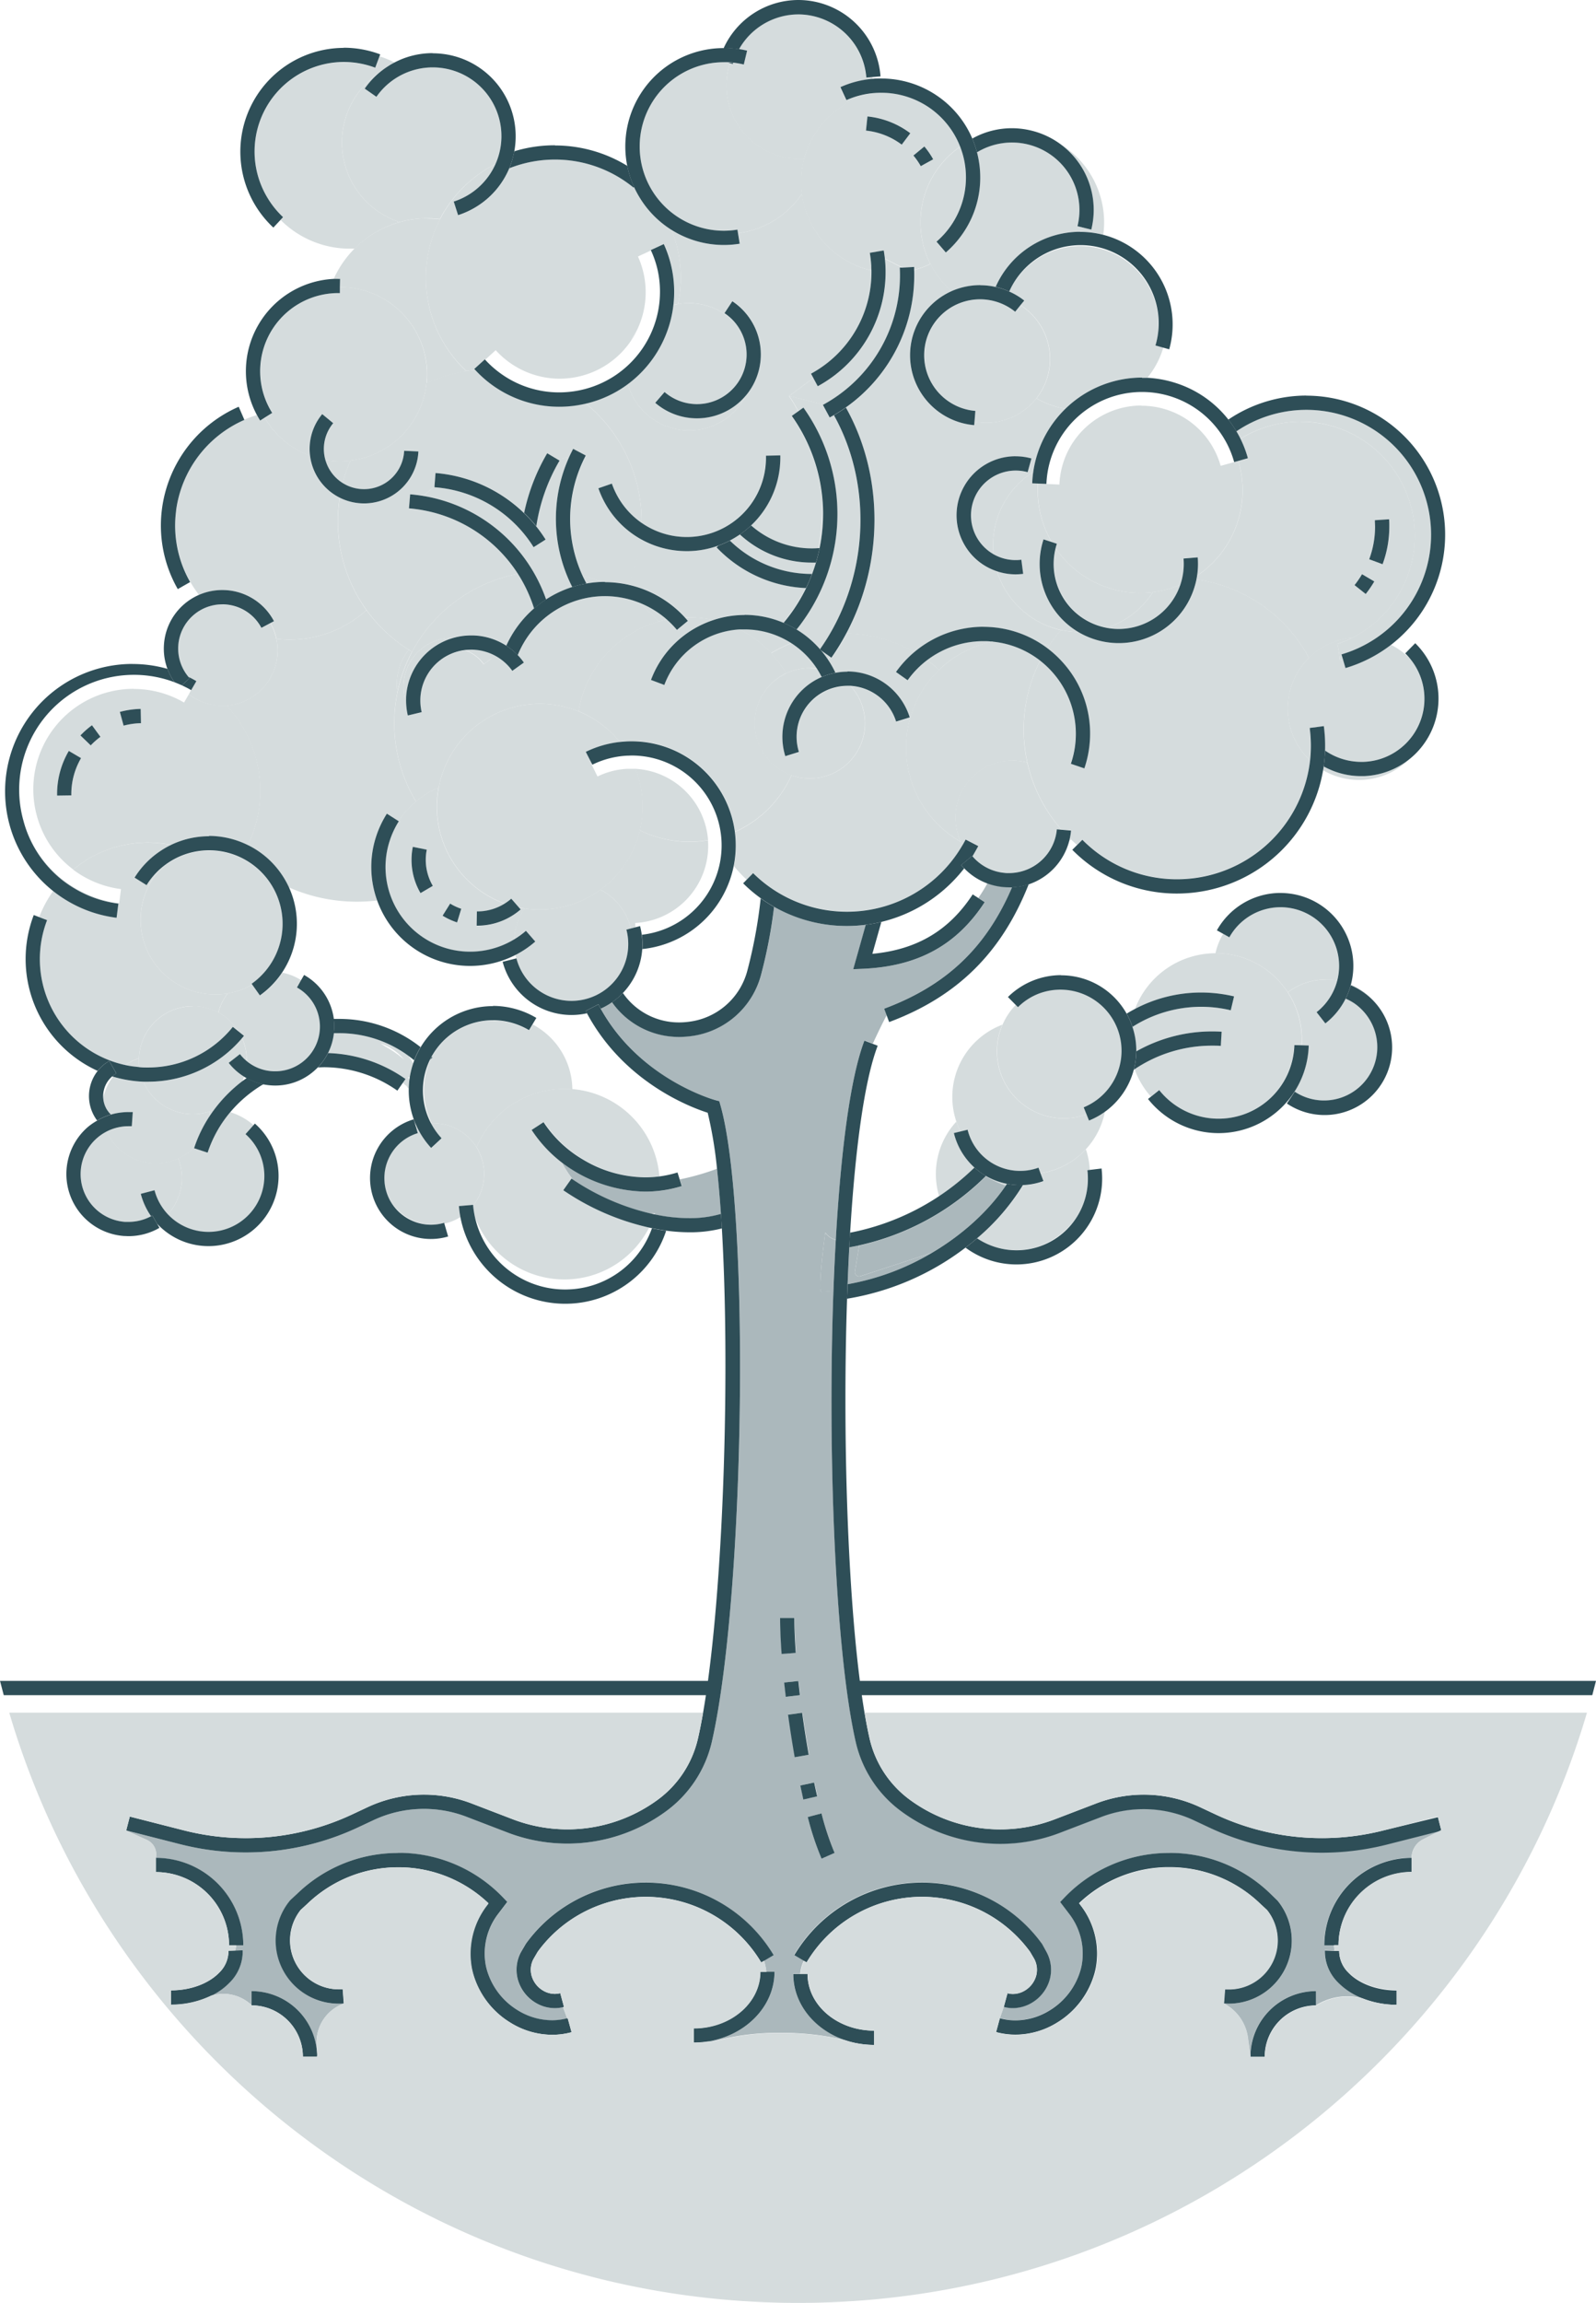 <svg xmlns="http://www.w3.org/2000/svg" width="187.45mm" height="270.29mm" viewBox="0 0 531.35 766.19"><path d="M284.37,679.63l.55.17-.08-.07-.47-.1M57.23,667h-.18l-.12.06.3-.06M464,667c.31.06.63.11.95.15h0s-.23-.06-.7-.15H464M162.59,633.19l-.12.28.17-.23,0,0m317.33-24.25h-.08v0l.07,0M187.23,386.86a1.83,1.83,0,0,0,.25.77,46.94,46.94,0,0,0,3.26,4.87,78.38,78.38,0,0,0,26.08,11.33c.42-.05.83-.12,1.24-.2h0c0,.15-.09.29-.14.44a56.71,56.71,0,0,0,11.51,1.26,37.3,37.3,0,0,0,10.6-1.42c-.37-5.41-.81-10.46-1.31-15.06a82.05,82.05,0,0,1-12.36,3.54l.69,2.23a41.18,41.18,0,0,1-12.19,1.84,47,47,0,0,1-27.63-9.6M273.52,618.4a93.89,93.89,0,0,1-4.6-13.86l4.58-1.21a90.57,90.57,0,0,0,4.36,13.15l-4.34,1.92m-6-19.69c-.35-1.53-.7-3.09-1-4.68l4.64-1c.33,1.56.66,3.09,1,4.59l-4.62,1.07m-2.85-14.08c-.81-4.6-1.56-9.36-2.21-14.16l4.7-.65c.64,4.75,1.38,9.45,2.18,14l-4.67.83m-3-20.09c-.19-1.6-.37-3.19-.54-4.75l4.72-.5c.16,1.54.34,3.11.53,4.69l-4.71.56m-1.39-14.28c-.33-4.55-.5-8.59-.5-12h4.75c0,3.3.16,7.22.48,11.65l-4.73.35m68.41-256.33a51.13,51.13,0,0,1-3,4.83l2.15,1.4c-9.33,14.29-22.19,21.33-40.48,22.16l-3.28.14,4.16-14.78a48.95,48.95,0,0,1-30.52-6,164.18,164.18,0,0,1-4.31,22.49,27.71,27.71,0,0,1-23.32,20.5,30.05,30.05,0,0,1-4,.27,27.24,27.24,0,0,1-22.33-11.45,22.62,22.62,0,0,1-3.75,2.12C213.06,359.15,237.91,366,238.17,366l1.3.34.37,1.3c9.93,34.76,8.21,163.43-2.84,211.8a39.64,39.64,0,0,1-15.32,23.22,55.58,55.58,0,0,1-52.78,7l-13.66-5.24a39.53,39.53,0,0,0-30.82,1.11L119.18,608a88.11,88.11,0,0,1-59.06,5.61L42,609h0l-.14,0,7,3.16a5.3,5.3,0,0,1,3,6A29.13,29.13,0,0,1,81,647.22H78.63c-.08.61-.18,1.19-.31,1.75l2.48-.09a14.59,14.59,0,0,1-4.4,10.73,21.48,21.48,0,0,1-6.05,4.33l.93-.21a14,14,0,0,1,3.07-.35,13.63,13.63,0,0,1,9.4,3.76h0v-4.68a21.85,21.85,0,0,1,21.83,21.43c.09.26.13.41.13.41l-.29-3.77a13.69,13.69,0,0,1,9-13.91l0,0c-.51,0-1,.06-1.54.06a21,21,0,0,1-16.3-34.27l.22-.24L99,630a48.08,48.08,0,0,1,33.45-13.5h1.05a48.1,48.1,0,0,1,34,14.86l1.4,1.46-3,3.94a21.62,21.62,0,0,0-4.12,17.32c.09.4.18.8.29,1.2a23.25,23.25,0,0,0,10.37,13.63,21.76,21.76,0,0,0,11.33,3.28,19.73,19.73,0,0,0,5.06-.65l-1.39-3.76a11.46,11.46,0,0,1-2.79.34,12.41,12.41,0,0,1-6.47-1.86,13.15,13.15,0,0,1-5.83-7.69,12.34,12.34,0,0,1,1.06-9.11l1.64-2.79a48.87,48.87,0,0,1,12.76-12.2A49.57,49.57,0,0,1,198.87,629a49.48,49.48,0,0,1,58.59,21.45l-3.12,1.85a20.25,20.25,0,0,1,.78,3.7h2.73c0,11.87-10.07,21.71-23.11,23.34h2a83.46,83.46,0,0,1,23.11-3,91.57,91.57,0,0,1,21.68,2.45c-10.2-3.35-17.48-12-17.48-22.08h2.37a12.15,12.15,0,0,1,1.19-4.38l-3.23-1.91a49.4,49.4,0,0,1,69.64-16,49,49,0,0,1,12.76,12.2l.13.2,1.47,2.52a12.38,12.38,0,0,1,1.1,9.18,13.15,13.15,0,0,1-5.83,7.69,12.41,12.41,0,0,1-6.47,1.86,11.64,11.64,0,0,1-3-.4l-1.3,3.78a20.12,20.12,0,0,0,5.22.69,21.74,21.74,0,0,0,11.33-3.28,23.25,23.25,0,0,0,10.37-13.63c.11-.4.2-.8.29-1.2A21.62,21.62,0,0,0,356,636.77l-3-3.94,1.4-1.46a48.1,48.1,0,0,1,34-14.86h1A48,48,0,0,1,422.9,630l2.48,2.36a21,21,0,0,1-16.29,34.27c-.55,0-1.1,0-1.65-.07a15.06,15.06,0,0,1,8,11.39l.84,6.26a21.85,21.85,0,0,1,21.83-21.77v4.75h0s0,0,0,0l.22-.14a19.48,19.48,0,0,1,10.18-2.86,19.7,19.7,0,0,1,3.82.37l1.22.24a22.92,22.92,0,0,1-8.09-5.24,14.59,14.59,0,0,1-4.4-10.73l3.2.11c-.07-.59-.11-1.18-.14-1.77h-3.26a29.13,29.13,0,0,1,29.1-29.1v.09a6.93,6.93,0,0,1,3.8-6.18l5.94-3-18,4.57A88.11,88.11,0,0,1,402.71,608l-5.24-2.46a39.53,39.53,0,0,0-30.82-1.11L353,609.67a55.54,55.54,0,0,1-52.76-7,39.54,39.54,0,0,1-15.33-23.22c-6.71-29.36-9.42-94.63-7.42-150-1.33.15-2.69.26-4.07.35h0c-.67,0-.27-8.09,1.35-19.72a5.93,5.93,0,0,0,3.51,2.39c1.66-29.27,4.8-54,9.53-66.32l2.78,1.07c2.28-5,4.54-9.38,4.62-9.43l-.83-2.22c20.69-7.72,34-20.29,42.6-40.44-.33,0-.67,0-1,0-.63,0-1.26,0-1.9-.08a21,21,0,0,1-5.37-1.21" style="fill:#abb8bc"/><path d="M134.45,352.43a39.28,39.28,0,0,0-6.21-4.27c-.51-.34-1-.65-1.57-1l.34.12a17.86,17.86,0,0,1,7.44,5.12M113,343.75c-.62,0-1.25,0-1.87,0,0,0,0,.11,0,.16a19.71,19.71,0,0,1-1.92,6.4A47.31,47.31,0,0,1,135,359l-.88,1.25c.23.22.46.43.68.66a1.19,1.19,0,0,0,.44.26c.14.21.29.41.42.63a.6.6,0,0,0,.42.29,26.76,26.76,0,0,1,.21-2.81c-.13-.3-.27-.59-.42-.88l.19,0a1,1,0,0,0,.29-.05l.06.06a28.85,28.85,0,0,1,.8-3.52l.33-1.06a13.5,13.5,0,0,0-1.69-2.69,38.8,38.8,0,0,0-22.83-7.4" style="fill:#d5dcdd"/><path d="M286.05,414.35c-1.09.24-2.19.45-3.29.65q-.31,6-.56,12.27a83,83,0,0,0,28.13-10.48l-23.85,7.82a1.39,1.39,0,0,1-.44.07,1.43,1.43,0,0,1-1.41-1.66l1.42-8.67m-11.3-4.2c-1.62,11.63-2,19.72-1.35,19.72h0c1.38-.09,2.74-.2,4.07-.35.21-5.78.47-11.47.79-17a5.93,5.93,0,0,1-3.51-2.39" style="fill:#abb8bc"/><path d="M122,203a38.13,38.13,0,0,1-30,9.57,18.09,18.09,0,0,1,.41,3.85,18.39,18.39,0,0,1-17,18.34,41.55,41.55,0,0,1,7.08,46.45,29,29,0,0,1,11,9.32,29.64,29.64,0,0,1,2.75,4.74A55.94,55.94,0,0,0,118.83,300a57.5,57.5,0,0,0,6.73-.4,32.73,32.73,0,0,1-.3-21.41,33.48,33.48,0,0,1,3.53-7.45l3.89,2.48a30.87,30.87,0,0,1,5.8-6.53,50.65,50.65,0,0,1-6.18-36.34,19,19,0,0,1-.2-2.75,18.32,18.32,0,0,1,4-11.42A50.86,50.86,0,0,1,122,203" style="fill:#d5dcdd"/><path d="M328.3,391.29l-.12.11a37.2,37.2,0,0,0,6.66,3.08c.14-.19.27-.39.4-.58a22.81,22.81,0,0,1-6.94-2.61m33.23-8.94a25.52,25.52,0,0,1-15.1,8l1,2.67a22.66,22.66,0,0,1-6.8,1.33A73.75,73.75,0,0,1,325.3,412a23.67,23.67,0,0,0,19.27,3.13,25.64,25.64,0,0,0,13.7-9.91A23.8,23.8,0,0,0,362,389.34l.82-.1a25.72,25.72,0,0,0-1.31-6.89m-43.13-9.16A25.65,25.65,0,0,0,312.67,398a82.22,82.22,0,0,0,11.75-9.5A22.85,22.85,0,0,1,317.57,377l2.2-.53a24.65,24.65,0,0,1-1.37-3.26" style="fill:#d5dcdd"/><path d="M333.78,340.9a25.68,25.68,0,0,0-15.38,32.29,24.65,24.65,0,0,0,1.37,3.26l2.41-.59a18,18,0,0,0,23.6,12.67l.65,1.79a25.64,25.64,0,0,0,21.42-20.4,25,25,0,0,1-5.29,2.9l-.83-2.06a22.29,22.29,0,0,1-28-29.86" style="fill:#d5dcdd"/><path d="M327.38,213.27a31,31,0,0,0-18.75,6.37,47.45,47.45,0,0,1,4,3.23,35.79,35.79,0,0,1,18.1-9.41c-.32,0-.64-.07-1-.09-.79-.07-1.59-.1-2.38-.1m-79.48-3.91c-.58,0-1.17,0-1.76,0a37.32,37.32,0,0,1,10.57,7.93,48.17,48.17,0,0,1,6.8-3.34,28.68,28.68,0,0,0-15.61-4.64m-35.57-9a51,51,0,0,1,7,6.49c.89-.25,1.8-.46,2.71-.65a31.34,31.34,0,0,0-9.76-5.84m.92-21A50.61,50.61,0,0,1,209,194.43a36.06,36.06,0,0,1,19.1,11c.43,0,.85,0,1.28,0a37.18,37.18,0,0,1,8,.86,33,33,0,0,1,22.27.46c.38.14.74.29,1.11.44,1-1.21,2-2.48,2.92-3.78a56.94,56.94,0,0,0,4.6-7.78,43.64,43.64,0,0,1-29.77-13.55l.59-.56a30.64,30.64,0,0,1-10.5,1.85,31.2,31.2,0,0,1-7.87-1,30.63,30.63,0,0,1-7.53-3m96.53-91.51a30.66,30.66,0,0,1-5.44,2,53.77,53.77,0,0,1-22.7,45.78c12.78,22.76,12.63,51.82.22,75.13a47.19,47.19,0,0,1,22.57,6.22,35.83,35.83,0,0,1,23-8.4c.91,0,1.82,0,2.73.11A35.46,35.46,0,0,1,346,213.8q1.68.4,3.3,1a50.46,50.46,0,0,1,3.94-5.15,29,29,0,0,1-21.31-19.52,19.63,19.63,0,0,1-12.78-23.91,19.58,19.58,0,0,1,24.17-13.65l-1.27,4.56a14.9,14.9,0,0,0-11.3,27.33c-.1-1-.15-2-.15-3A28.88,28.88,0,0,1,344,157a36.65,36.65,0,0,1,10.66-21,28.84,28.84,0,0,1-9.63-3.47,21.18,21.18,0,0,1-20.59,7.72l-.1,1.18a23.34,23.34,0,0,1-7.54-44.58,30.79,30.79,0,0,1-7-9.06M267,64.49A30.45,30.45,0,0,1,245.74,77.6l.57,3.48a32.21,32.21,0,0,1-5.27.43,33.14,33.14,0,0,1-17.48-5,42.26,42.26,0,0,1,3.08,15.91,42.89,42.89,0,0,1-.9,8.76,21.19,21.19,0,0,1,19.48,6.76,16,16,0,0,0-4-3.78l2.63-4a21.29,21.29,0,0,1,4.56,31.27,21.21,21.21,0,0,1-39.4-3.68,37.84,37.84,0,0,1-14,6.48,50.43,50.43,0,0,1,18.57,39.15V174a26.42,26.42,0,0,0,15,4.69,26.43,26.43,0,0,0,26.36-27l4.74-.11a31.21,31.21,0,0,1-9.69,23.31,30.57,30.57,0,0,0,20.23,7.65c.75,0,1.49,0,2.24-.09a91.88,91.88,0,0,0,1.18-9.58,62.78,62.78,0,0,0,.11-6.69,56.15,56.15,0,0,0-10.21-27.73l2.21-1.57a46.37,46.37,0,0,0-3.07-5.09h0l8.06-6-.77-1.42A38.45,38.45,0,0,0,290.13,90,30.18,30.18,0,0,1,267,64.49" style="fill:#d5dcdd"/><path d="M126.37,18.73l-1.44,3.85a30.08,30.08,0,0,0-10.48-1.91A29.78,29.78,0,0,0,89.32,66.3a30,30,0,0,0,4.92,6l-.82.89a32.62,32.62,0,0,0,23.1,9.55c.53,0,1,0,1.57,0A34.07,34.07,0,0,1,133,73.89a27.9,27.9,0,0,1-6.88-49.62,27.64,27.64,0,0,1,3.2-2.34c.66-.42,1.33-.8,2-1.15a32.6,32.6,0,0,0-5-2.05" style="fill:#d5dcdd"/><path d="M144,22.42a22.87,22.87,0,0,0-18.71,9.79l-3.89-2.72a27.67,27.67,0,0,1,4.74-5.22A27.9,27.9,0,0,0,133,73.89a34.13,34.13,0,0,1,9.21-1.26,34.85,34.85,0,0,1,4.24.26A42.63,42.63,0,0,1,165,54.55,22.9,22.9,0,0,0,144,22.42" style="fill:#d5dcdd"/><path d="M142.25,72.63a34.17,34.17,0,0,0-31.17,20.2c.51,0,1,0,1.54,0h.64l-.06,2.71h0a29,29,0,0,1,29,29,29.44,29.44,0,0,1-.15,3,50.08,50.08,0,0,1,13.25-4,42.48,42.48,0,0,1-8.77-50.57,34.85,34.85,0,0,0-4.24-.26" style="fill:#d5dcdd"/><path d="M184.77,53.08A41.15,41.15,0,0,0,169.55,56v0a27.42,27.42,0,0,1-10.76,12.7,28,28,0,0,1-6.27,2.93l-1.45-4.52a23.11,23.11,0,0,0,5.19-2.42A22.68,22.68,0,0,0,165,54.55a42.46,42.46,0,0,0-9.71,68.91c1-.16,2-.28,3-.38l-.34-.36,3.51-3.19.12.12,3.45-3.14A28.82,28.82,0,0,0,186.23,126a29.6,29.6,0,0,0,4.29-.32,28.6,28.6,0,0,0,18.86-11.33c.24-.33.48-.67.71-1a21.73,21.73,0,0,1,2-3.57,28.82,28.82,0,0,0,.3-24.44l4.32-2A33.26,33.26,0,0,1,219,90.1a33,33,0,0,0-2.27-6.94l4.32-2a38.27,38.27,0,0,1,3.16,20.28c.51-.12,1-.23,1.54-.32a42.89,42.89,0,0,0,.9-8.76,42.26,42.26,0,0,0-3.08-15.91A32.68,32.68,0,0,1,213,65.8a34,34,0,0,1-1.92-3.62l-.19.23a41.3,41.3,0,0,0-26.16-9.33" style="fill:#d5dcdd"/><path d="M108.31,153c.08.29.18.57.28.86a13.31,13.31,0,0,0,5.51,6.88,50.3,50.3,0,0,1,2.6-7.53,30.85,30.85,0,0,1-3.49.21,29.37,29.37,0,0,1-4.9-.42M85.54,138.1a37.51,37.51,0,0,0-4.2,1.53l0,.06a38.08,38.08,0,0,0-23,35,37.94,37.94,0,0,0,7.92,23.26,19.45,19.45,0,0,1,25,8.71l-1.19.63a18.29,18.29,0,0,1,2,5.29A38.13,38.13,0,0,0,122,203a50.75,50.75,0,0,1-8.94-37.4,18.12,18.12,0,0,1-9.88-14A29.06,29.06,0,0,1,88.15,139l-1.54,1c-.38-.61-.74-1.22-1.07-1.83" style="fill:#d5dcdd"/><path d="M7.46,272.05c.07.29.15.58.23.87a37.35,37.35,0,0,0,13,19.88l.14-.16a37.92,37.92,0,0,1-13.3-20.21c0-.13-.06-.25-.1-.38M19,264.71v-.47a28.24,28.24,0,0,1,3.9-14.35l4.08,2.4a23.66,23.66,0,0,0-3.24,12v.4l-4.74.07M30.2,248l-3.45-3.26a29.31,29.31,0,0,1,3.88-3.42l2.8,3.83A23.7,23.7,0,0,0,30.2,248m11-6.58-1.25-4.57a28.43,28.43,0,0,1,6.94-1l.09,4.74a23.86,23.86,0,0,0-5.78.82m3.38-12.23a33.42,33.42,0,0,0-32.38,42,33.13,33.13,0,0,0,12.2,18.13,38.74,38.74,0,0,1,32.56-8.22,29.34,29.34,0,0,1,25.58.07,41.55,41.55,0,0,0-7.08-46.45c-.44,0-.89,0-1.34,0A18.3,18.3,0,0,1,62.86,231l-1.59,2.74a33.25,33.25,0,0,0-16.74-4.52" style="fill:#d5dcdd"/><path d="M49.15,280.34a38.49,38.49,0,0,0-24.8,9,33.67,33.67,0,0,0,15.92,6.47l-.59,4.71a38.53,38.53,0,0,1-18.82-7.88l-.14.16a38.93,38.93,0,0,0,4.47,3,37.41,37.41,0,0,0,14.16,4.79l-.59,4.71a42.17,42.17,0,0,1-15.95-5.4,43,43,0,0,1-5.09-3.46,38.72,38.72,0,0,0-4.67,8.64l2.62,1A36.56,36.56,0,0,0,13.78,313a36.07,36.07,0,0,0,27.93,41.35,17.94,17.94,0,0,1,4.55-2.27,17.93,17.93,0,0,1,26.4-15.18,18.14,18.14,0,0,1,3.16-6.41A24.84,24.84,0,0,1,53.6,288.93a24.19,24.19,0,0,0-4.77,5.61l-4-2.5a28.94,28.94,0,0,1,7.94-8.45,30.05,30.05,0,0,1,4.17-2.47,38.83,38.83,0,0,0-7.76-.78" style="fill:#d5dcdd"/><path d="M136.08,216.17a18.32,18.32,0,0,0-4,11.42,19,19,0,0,0,.2,2.75,50.32,50.32,0,0,1,4.88-13.49l-1.1-.68" style="fill:#d5dcdd"/><path d="M94,323.61a29.11,29.11,0,0,1-7.41,7.61L84,327.57a24.52,24.52,0,0,1-8.14,2.91,18.14,18.14,0,0,0-3.16,6.41,18,18,0,0,1,6.7,6.24l1.86,1.5-.64.77a18,18,0,0,1,1.54,7.3V353a14.93,14.93,0,0,0,18.69.3,14.87,14.87,0,0,0-1.9-24.74l1.35-2.42a18.2,18.2,0,0,0-6.3-2.52" style="fill:#d5dcdd"/><path d="M69.6,283a24.35,24.35,0,0,0-14.12,4.5c-.65.46-1.28,1-1.88,1.47a24.84,24.84,0,0,0,22.22,41.55A24.52,24.52,0,0,0,84,327.57l-.15-.22A24.45,24.45,0,0,0,69.6,283" style="fill:#d5dcdd"/><path d="M76.68,370a40.57,40.57,0,0,0-7.56,13.49l-4.51-1.47.15-.45a18.12,18.12,0,0,1-5.43,3.83,17.92,17.92,0,0,1-3.46,18.61,18.6,18.6,0,1,0,25.86-26.67l2.67-3a21.23,21.23,0,0,0-7.72-4.3m-5.34-.88c-.49.21-1,.4-1.51.57a15.6,15.6,0,0,1-.16,1.81c.53-.81,1.09-1.61,1.67-2.38" style="fill:#d5dcdd"/><path d="M35.52,376.44a15.94,15.94,0,0,0,6.12,30.09c.38,0,.75,0,1.13,0a15.87,15.87,0,0,0,7.51-1.88,23.21,23.21,0,0,1-3.42-7.44l4.58-1.2a18.47,18.47,0,0,0,4.43,8,17.92,17.92,0,0,0,3.46-18.61,17.95,17.95,0,0,1-23.81-9" style="fill:#d5dcdd"/><path d="M37.66,358.2a17.79,17.79,0,0,0-3.3,7.11A8.78,8.78,0,0,0,35.48,369a9,9,0,0,0,1.42,1.86,20.47,20.47,0,0,1,5.84-.84c.49,0,1,0,1.46,0l-.33,4.73c-.38,0-.75,0-1.13,0a15.81,15.81,0,0,0-7.22,1.73,17.93,17.93,0,0,0,29.24,5.17,44.29,44.29,0,0,1,4.91-10.07,15.6,15.6,0,0,0,.16-1.81,17.94,17.94,0,0,1-22.09-9.86,40.77,40.77,0,0,1-5.27-.55,40,40,0,0,1-4.81-1.12m8.6-6.13a17.94,17.94,0,0,0-4.55,2.27c.51.12,1,.22,1.56.31,1,.17,2.08.31,3.13.39a18,18,0,0,1-.15-2.34c0-.21,0-.42,0-.63" style="fill:#d5dcdd"/><path d="M80.58,345.4a40.92,40.92,0,0,1-31.24,14.51c-.53,0-1.07,0-1.6,0a17.94,17.94,0,0,0,22.09,9.86c.51-.17,1-.36,1.51-.57a48,48,0,0,1,9.35-9.43c.21-.5.41-1,.57-1.53a19.45,19.45,0,0,1-5.08-4.57l3.74-2.92a14.86,14.86,0,0,0,2.2,2.28v-.29a18,18,0,0,0-1.54-7.3m-16.4-10.64a17.94,17.94,0,0,0-17.92,17.31c0,.21,0,.42,0,.63A18,18,0,0,0,46.4,355c1,.08,2,.12,3,.12a36.17,36.17,0,0,0,28.17-13.51l1.84,1.48a18,18,0,0,0-6.7-6.24,17.8,17.8,0,0,0-8.48-2.13" style="fill:#d5dcdd"/><path d="M74,201.05a14.7,14.7,0,0,0-14.7,14,14.51,14.51,0,0,0,3.41,10.14c.89.43,1.77.9,2.63,1.41l-1.74,3h0L62.86,231a18.3,18.3,0,0,0,11.21,3.81c.45,0,.9,0,1.34,0a18.39,18.39,0,0,0,17-18.34,18.09,18.09,0,0,0-.41-3.85,18.29,18.29,0,0,0-2-5.29l-3,1.59a14.68,14.68,0,0,0-13-7.8" style="fill:#d5dcdd"/><path d="M158.24,123.08c-1,.1-2,.22-3,.38a50.08,50.08,0,0,0-13.25,4,29,29,0,0,1-25.31,25.76,50.3,50.3,0,0,0-2.6,7.53c.43.26.87.51,1.33.73A13.37,13.37,0,0,0,134.55,150l4.74.21a18.11,18.11,0,0,1-25.9,15.52l-.29-.14a50.54,50.54,0,0,0,23,50.59l1.1.68a50.66,50.66,0,0,1,35.26-25.91,47.71,47.71,0,0,0-36.28-21.8l.39-4.72c1.46.12,2.91.3,4.34.54l3.76-3.13.35-4.45a48,48,0,0,1,29.49,13.3,65.82,65.82,0,0,1,7.66-19.82l3.34,2,4-.7c.42-.94.88-1.86,1.36-2.78l4.2,2.21a45.32,45.32,0,0,0-1.07,40,50.89,50.89,0,0,1,6.51,2.08h1a36.49,36.49,0,0,1,7.61.81,50.61,50.61,0,0,0,4.22-15.09A30.85,30.85,0,0,1,201.79,168a31.53,31.53,0,0,1-2.57-5.57l4.48-1.55a27.57,27.57,0,0,0,2.18,4.72,26.2,26.2,0,0,0,7.71,8.33v-.55A50.43,50.43,0,0,0,195,134.26c-1,.24-2.08.44-3.14.6a38.35,38.35,0,0,1-33.64-11.78" style="fill:#d5dcdd"/><path d="M194,191.55c.41.88.85,1.75,1.31,2.6,1.06-.18,2.13-.32,3.21-.41.66-.06,1.33-.09,2-.11a50.89,50.89,0,0,0-6.51-2.08m-21.51-.61a50.56,50.56,0,0,0-34,75.74,30.72,30.72,0,0,1,7.57-4.71,34.25,34.25,0,0,1,46.56-25.27,37.33,37.33,0,0,1,26.77-29.88,51,51,0,0,0-7-6.49,31.22,31.22,0,0,0-10.91-2c-.85,0-1.7,0-2.56.11A31.36,31.36,0,0,0,172.41,218a20.85,20.85,0,0,1,2,2.44l-3.85,2.76a16.83,16.83,0,0,0-8.69-6.29l.25.24c.27.28.53.58.79.88s.53.65.78,1h0l-1.33,1-1.34,1a12.91,12.91,0,0,0-6.25-4.69,16.94,16.94,0,0,0-14.87,16.31,17.26,17.26,0,0,0,.44,4.37L135.76,238a21.9,21.9,0,0,1-.57-5.59c0-.12,0-.23,0-.35l-.43.1a15.84,15.84,0,0,1-.43-4.18,16.24,16.24,0,0,1,16.2-15.75h.2a21.4,21.4,0,0,1,6.09-.87h.63a21.56,21.56,0,0,1,11.14,3.44,36.14,36.14,0,0,1,9.22-12.39,48,48,0,0,0-1.71-4.6,47.19,47.19,0,0,0-3.67-6.93" style="fill:#d5dcdd"/><path d="M263.51,214a48.17,48.17,0,0,0-6.8,3.34,37.38,37.38,0,0,1,5,6.72,18.31,18.31,0,0,1,7.93-1.8,17.65,17.65,0,0,1,2.3.15,28.81,28.81,0,0,0-8.41-8.41m18.35-3.29a76.61,76.61,0,0,1-5,8.17l-.63-.45q-.3.54-.57,1a33.72,33.72,0,0,1,2.51,4.43,21.69,21.69,0,0,1,24.76,14.9l-4.53,1.4a17,17,0,0,0-15.19-11.9,18.37,18.37,0,0,1-19.7,29.69,37.42,37.42,0,0,1-18.82,18.85c.11.86.19,1.74.24,2.61a34.56,34.56,0,0,1-.63,8.73,47.74,47.74,0,0,0,4.3,4.58l2.17-2.2a44.57,44.57,0,0,0,69.7-9.31c-.2-.36-.39-.73-.56-1.1a36,36,0,0,1-7.25-57.23,47.45,47.45,0,0,0-4-3.23,30.77,30.77,0,0,0-6.45,6.68l-3.88-2.74a35.59,35.59,0,0,1,6.13-6.65,47.19,47.19,0,0,0-22.57-6.22" style="fill:#d5dcdd"/><path d="M213,276.25A34.29,34.29,0,0,1,199.9,296,19.72,19.72,0,0,1,210,308.91l1.56-.4-.08-1.42a25.72,25.72,0,0,0,24.26-27l0-.53A37.56,37.56,0,0,1,213,276.25" style="fill:#d5dcdd"/><path d="M211.51,255.79A34.32,34.32,0,0,1,213,276.25a37.56,37.56,0,0,0,22.73,3.26,25.69,25.69,0,0,0-24.22-23.72m17.9-50.33c-.43,0-.85,0-1.28,0,.32.35.63.7.93,1.07l-3.64,3a31.66,31.66,0,0,0-3.33-3.42c-.91.19-1.82.4-2.71.65a37.33,37.33,0,0,0-26.77,29.88,34.38,34.38,0,0,1,13.68,10.17c.7-.08,1.41-.14,2.12-.18s1.3-.05,2-.05a34.66,34.66,0,0,1,34.3,30.15,37.42,37.42,0,0,0,18.82-18.85,18.37,18.37,0,0,1-1.79-33.88,37.43,37.43,0,0,0-15.55-14.65,28.65,28.65,0,0,0-25,18.48l-4.44-1.67a33.11,33.11,0,0,1,17.46-18.63,32,32,0,0,1,3.24-1.27,37.18,37.18,0,0,0-8-.86" style="fill:#d5dcdd"/><path d="M152.18,306.92l-.18-.05a22.3,22.3,0,0,1-4.65-2.18l2.5-4a17.41,17.41,0,0,0,3.71,1.73l-1.38,4.53M140,297.14a21.92,21.92,0,0,1-2.57-15.39l4.65.94a16.88,16.88,0,0,0-.34,3.39,17.17,17.17,0,0,0,2.35,8.66l-4.09,2.4m6-35.17a30.75,30.75,0,0,0-13.37,11.24l.11.07a28.2,28.2,0,0,0,15,42,27.93,27.93,0,0,0,8.74,1.4,28.51,28.51,0,0,0,14.72-4.11,19.51,19.51,0,0,1,3.51-10.24c-.66-.1-1.31-.21-2-.35l.57.66a22,22,0,0,1-14.41,5.4h-.24l.08-4.74h.16a17.13,17.13,0,0,0,9.14-2.64,34.31,34.31,0,0,1-22-38.64" style="fill:#d5dcdd"/><path d="M199.9,296a34.12,34.12,0,0,1-20.22,6.6,35.21,35.21,0,0,1-5-.35,19.51,19.51,0,0,0-3.51,10.24,28.7,28.7,0,0,0,3.88-2.83l3.11,3.57a32.34,32.34,0,0,1-6.57,4.45c.08.38.17.75.28,1.12h0c.11.44.24.87.38,1.3a19.77,19.77,0,0,0,7.5,9.7A19,19,0,0,0,190.26,333a18.89,18.89,0,0,0,18.28-23.67l1.48-.39A19.72,19.72,0,0,0,199.9,296" style="fill:#d5dcdd"/><path d="M179.68,234.17a34.24,34.24,0,0,0-11.62,66.44,17.37,17.37,0,0,0,2.15-1.6l2.55,2.92c.65.14,1.3.25,2,.35a35.21,35.21,0,0,0,5,.35,34.25,34.25,0,0,0,31.83-46.84c-.46,0-.92,0-1.38,0s-.94,0-1.41,0a25.54,25.54,0,0,0-9.88,2.56l-2.09-4.26.21-.1-1.88-3.84a34.38,34.38,0,0,1,11.21-3.28,34.17,34.17,0,0,0-26.61-12.7" style="fill:#d5dcdd"/><path d="M356.17,279c-.05.24-.11.47-.17.71l.56-.34-.39-.37M346,213.8c.93.57,1.83,1.2,2.71,1.86l.59-.9q-1.62-.56-3.3-1m-15.28-.34a36,36,0,0,0-10.85,66.64A19,19,0,0,1,342,253.71a50.61,50.61,0,0,1,4.3-33.9,30.52,30.52,0,0,0-15.61-6.35" style="fill:#d5dcdd"/><path d="M337,253a19,19,0,0,0-17.14,27.07c.17.37.36.74.56,1.1.37-.62.72-1.26,1.06-1.91l4.21,2.18q-.91,1.75-1.95,3.42a15.91,15.91,0,0,0,10.72,5.53c.48,0,1,.06,1.45.06a16,16,0,0,0,15.92-14.56l1.55.14A50.24,50.24,0,0,1,342,253.71a19,19,0,0,0-5-.68" style="fill:#d5dcdd"/><path d="M164.15,339.49A23.39,23.39,0,0,0,144.06,351c-.12.21-.23.43-.34.64l.22.23-.63.63a24.79,24.79,0,0,0,.38,21.22h.59a16.91,16.91,0,0,1,14.37,8,31.7,31.7,0,0,1,29.23-19.41c.9,0,1.79,0,2.67.11a24.72,24.72,0,0,0-13.17-21.55l-1.19,2a23.57,23.57,0,0,0-12-3.32" style="fill:#d5dcdd"/><path d="M218.06,403.63c-.41.08-.82.15-1.24.2l1.1.24c.05-.15.1-.29.14-.44m-30.18-41.37a31.7,31.7,0,0,0-29.23,19.41,16.92,16.92,0,0,1-1.13,19.44,30.66,30.66,0,0,0,.58,3.74,31.71,31.71,0,0,0,58,3.61A82.67,82.67,0,0,1,187.53,396l2.72-3.89.49.35a46.94,46.94,0,0,1-3.26-4.87,1.83,1.83,0,0,1-.25-.77,44.17,44.17,0,0,1-10.15-10.92l4-2.6a39.54,39.54,0,0,0,13,12.39,40.76,40.76,0,0,0,20.86,6,37,37,0,0,0,4.59-.28,31.69,31.69,0,0,0-28.92-29.06c-.88-.08-1.77-.11-2.67-.11" style="fill:#d5dcdd"/><path d="M353.23,329.19a20.35,20.35,0,0,0-7.57,1.47,20.09,20.09,0,0,0-6.75,4.43l-.75-.75a22.28,22.28,0,0,0,23.57,36.42l-.94-2.34a20.35,20.35,0,0,0-7.56-39.23" style="fill:#d5dcdd"/><path d="M426.29,301.83a19.52,19.52,0,0,0-17,10l-2.06-1.15a22.33,22.33,0,0,0-2.57,6.46h.08a28.69,28.69,0,0,1,24,13,21.12,21.12,0,0,1,12.74-4.25,21.37,21.37,0,0,1,3.69.32A19.51,19.51,0,0,0,428.72,302a19.81,19.81,0,0,0-2.43-.15" style="fill:#d5dcdd"/><path d="M449.76,327.56a1.82,1.82,0,0,1-.07.25,22.74,22.74,0,0,1,8.86,6.68,21.24,21.24,0,0,0-8.79-6.93m-8.24-1.66a21.12,21.12,0,0,0-12.74,4.25,28.6,28.6,0,0,1,4.68,15.72c0,.63,0,1.26-.06,1.88l2.27.07a29.94,29.94,0,0,1-5.81,16.93l.11.07,1.08-1.61a17.73,17.73,0,1,0,16.95-31,24.11,24.11,0,0,1-6.75,8.23l-2.92-3.74a19.38,19.38,0,0,0,6.88-10.52,21.37,21.37,0,0,0-3.69-.32" style="fill:#d5dcdd"/><path d="M404.74,317.15h-.08a28.74,28.74,0,0,0-26.78,18.52,47.14,47.14,0,0,1,22-5.45,47.73,47.73,0,0,1,11,1.29l-1.1,4.62A42.49,42.49,0,0,0,377,341.65a24.51,24.51,0,0,1,1.27,8.15,51.19,51.19,0,0,1,25.33-6.64q1.55,0,3.09.09l-.28,4.73c-.93-.05-1.86-.08-2.79-.08a46.15,46.15,0,0,0-25.89,7.83,28.69,28.69,0,0,0,5.41,9.1l2.72-2.16a25.25,25.25,0,0,0,45-15l2.47.06c0-.62.06-1.25.06-1.88a28.71,28.71,0,0,0-28.72-28.72" style="fill:#d5dcdd"/><path d="M144.28,373.68h-.81a23.55,23.55,0,0,0,3.56,5.07L143.55,382a28.13,28.13,0,0,1-4.89-7.35l-.22.08.65,2.23a15.64,15.64,0,0,0-9.56,21.93,16.92,16.92,0,0,0,13.72,8.6h.17a15.46,15.46,0,0,0,4.4-.64l.08.28a16.81,16.81,0,0,0,5.37-2.2,36.41,36.41,0,0,1-.49-3.65l4.72-.4a1.94,1.94,0,0,1,0,.24,16.91,16.91,0,0,0-13.24-27.43" style="fill:#d5dcdd"/><path d="M454.69,197.63,451,194.68a32,32,0,0,0,2.49-3.63l4.09,2.4a37.18,37.18,0,0,1-2.86,4.18m5.58-9.91-4.45-1.65a31.24,31.24,0,0,0,1.95-10.88c0-.7,0-1.41-.07-2.11l4.73-.31c.05.81.08,1.62.08,2.42a35.87,35.87,0,0,1-2.24,12.53m-27.19-47.44a39.3,39.3,0,0,0-6.37.53A38,38,0,0,0,413,146a36,36,0,0,1,2.49,6.49l-3.21.9a34.14,34.14,0,0,1-13.66,38.11c-.07.44-.14.88-.23,1.31a50.52,50.52,0,0,1,37.39,26.06h.1a23.67,23.67,0,0,1,14.46-6.72,38,38,0,0,0-17.23-71.84" style="fill:#d5dcdd"/><path d="M393,194.52a33.84,33.84,0,0,1-9.14,2.47,29,29,0,0,1-15.33,11.87,21.2,21.2,0,0,0,4,.37A21.68,21.68,0,0,0,393,194.52m5.37-1.74a27,27,0,0,1-.8,3A26.4,26.4,0,0,1,359,210.28a29,29,0,0,1-5.78-.67,50.46,50.46,0,0,0-3.94,5.15l-.59.9a36.38,36.38,0,0,1,5.65,5.32,35.32,35.32,0,0,1,8.41,25.87,35.78,35.78,0,0,1-1.8,8.72L356.49,254a30.83,30.83,0,0,0-5.73-30,31.12,31.12,0,0,0-4.42-4.25,50.47,50.47,0,0,0,7.06,56.25l3.18.28a20.58,20.58,0,0,1-.41,2.63l.39.37c.65.62,1.33,1.23,2,1.82l1.77-1.76a44.17,44.17,0,0,0,31.46,13.14,45.81,45.81,0,0,0,5.94-.39A44.56,44.56,0,0,0,436.16,253a23.73,23.73,0,0,1-.38-34.09l0-.07a50.52,50.52,0,0,0-37.39-26.06" style="fill:#d5dcdd"/><path d="M113.21,95.5h0l0,2h-.54a26,26,0,0,0-22,39.87L88.15,139a29.06,29.06,0,0,0,15.07,12.68,18.08,18.08,0,0,1,1.62-10,18.56,18.56,0,0,1,2.45-3.82l3.64,3a13.56,13.56,0,0,0-1.81,2.82,13.35,13.35,0,0,0-.81,9.36,29.37,29.37,0,0,0,4.9.42,30.85,30.85,0,0,0,3.49-.21A29,29,0,0,0,142,127.43a29.44,29.44,0,0,0,.15-3A29,29,0,0,0,113.21,95.5" style="fill:#d5dcdd"/><path d="M241,20.7a28,28,0,0,0,0,56.07,28.58,28.58,0,0,0,4.51-.37l.19,1.2A30.45,30.45,0,0,0,267,64.49a29.63,29.63,0,0,1-.25-3.91,30.57,30.57,0,0,1,1-7.76c-.47,0-1,0-1.44,0A24.43,24.43,0,0,1,243,21l-.87-.24c-.37,0-.75,0-1.12,0" style="fill:#d5dcdd"/><path d="M265.77,4.74A22.71,22.71,0,0,0,246,16.34q1.35.21,2.7.54l-1.11,4.61a27.06,27.06,0,0,0-3.5-.62c0,.12-.07.25-.11.38L243,21a24.43,24.43,0,0,0,23.25,31.9c.48,0,1,0,1.44,0a30.22,30.22,0,0,1,22.83-21.73s0-.07,0-.11a28.09,28.09,0,0,0-8.79,2.35l-2-4.32a32.59,32.59,0,0,1,10.78-2.79c0-.23,0-.46-.07-.68l-2.08.16a22.8,22.8,0,0,0-22.66-21" style="fill:#d5dcdd"/><path d="M306.55,55.33a23.38,23.38,0,0,0-2.45-3.53l3.64-3A27.8,27.8,0,0,1,310.68,53l-4.13,2.32m-6.34-7.23a23.87,23.87,0,0,0-11.9-4.67l.49-4.71a28.4,28.4,0,0,1,14.26,5.59l-2.85,3.79m-6.85-17.26q-.93,0-1.86.06l-1,.19a30.22,30.22,0,0,0-22.83,21.73,30.57,30.57,0,0,0-1,7.76,29.63,29.63,0,0,0,.25,3.91A30.18,30.18,0,0,0,290.13,90q0-.74-.06-1.47a38,38,0,0,0-.49-4.39l4.67-.8c.15.89.28,1.78.38,2.68l5.82,3,3.85-.22c0,.33,0,.65,0,1a30.66,30.66,0,0,0,5.44-2,30.59,30.59,0,0,1,9.9-39,28,28,0,0,0-10.15-12.93,28.3,28.3,0,0,0-16.17-5.05" style="fill:#d5dcdd"/><path d="M336.87,47.4a22.21,22.21,0,0,0-11.56,3.25l-.11-.18c.24.91.45,1.83.61,2.77a32.68,32.68,0,0,1-5.42,24.61A33.23,33.23,0,0,1,314.87,84l-3.1-3.6a28.58,28.58,0,0,0,4.74-5.25,28.28,28.28,0,0,0,3.17-26.31,30.55,30.55,0,0,0-2.88,48.07,23.64,23.64,0,0,1,9.53-2,22.91,22.91,0,0,1,5.15.58A30.75,30.75,0,0,1,367.31,78.1a31.06,31.06,0,0,0,.28-4.11,30.53,30.53,0,0,0-14.51-26A27.25,27.25,0,0,1,363.32,76.4l-4.6-1.14A22.52,22.52,0,0,0,336.87,47.4" style="fill:#d5dcdd"/><path d="M359.6,81.86A26,26,0,0,0,336,97,23.07,23.07,0,0,1,341,100l-1.23,1.53a21.19,21.19,0,0,1,5.31,31,28.84,28.84,0,0,0,9.63,3.47,36.73,36.73,0,0,1,25.51-10.42c.62,0,1.24,0,1.86,0a28.86,28.86,0,0,0,5.24-10l-2.58-.72a26,26,0,0,0-25.09-33" style="fill:#d5dcdd"/><path d="M351.49,182.46a21.61,21.61,0,0,0,14.27,25.69,23.32,23.32,0,0,0,2.76.71A29,29,0,0,0,383.85,197a35.27,35.27,0,0,1-4.25.26,34.05,34.05,0,0,1-28.11-14.79M344,157a28.88,28.88,0,0,0-13.39,24.39c0,1,.05,2,.15,3a15.37,15.37,0,0,0,3.32,1.37,15,15,0,0,0,5.89.42l.61,4.7a19.09,19.09,0,0,1-7.77-.56c-.3-.08-.58-.16-.87-.26A28.82,28.82,0,0,0,359,210.28a26.36,26.36,0,0,1-11.59-30.88l2.67.87a33.84,33.84,0,0,1-4.6-17.11c0-.76,0-1.52.07-2.28l-1.93-.08A34.57,34.57,0,0,1,344,157" style="fill:#d5dcdd"/><path d="M269.62,222.26a18.37,18.37,0,1,0,13.56,6c-.34,0-.69,0-1,0a16.94,16.94,0,0,0-16.18,22l-4.53,1.41a21.7,21.7,0,0,1,12.11-26.34,29.42,29.42,0,0,0-1.63-2.84,17.65,17.65,0,0,0-2.3-.15" style="fill:#d5dcdd"/><path d="M380,134.92a27.36,27.36,0,0,0-27.29,26.29L348,161v0l-2.41-.1c-.05.76-.07,1.52-.07,2.28a33.84,33.84,0,0,0,4.6,17.11l1.83.61c-.17.52-.32,1.05-.45,1.58a34.05,34.05,0,0,0,28.11,14.79,35.27,35.27,0,0,0,4.25-.26,33.84,33.84,0,0,0,9.14-2.47l.06-.19a21.51,21.51,0,0,0,1-8.53l4.73-.39a26.12,26.12,0,0,1-.2,6.06,34.14,34.14,0,0,0,13.66-38.11l-1.36.37h0l-4.5,1.24a26.83,26.83,0,0,0-1.95-5,27.38,27.38,0,0,0-24.42-15" style="fill:#d5dcdd"/><path d="M326.33,99.61a18.6,18.6,0,0,0-1.6,37.13l-.29,3.55a21.2,21.2,0,0,0,15.28-38.73L338,103.72a18.53,18.53,0,0,0-11.65-4.11" style="fill:#d5dcdd"/><path d="M469.48,252.36A25.84,25.84,0,0,1,454,258.21l-.92,0a25.51,25.51,0,0,1-10.29-2.17c-.73-.32-1.45-.67-2.14-1.05-.06.42-.13.83-.2,1.25a23.77,23.77,0,0,0,29-3.9m-19.17-40.24a23.67,23.67,0,0,0-14.46,6.72l-.07.07a23.73,23.73,0,0,0,.38,34.09,44.91,44.91,0,0,0-.13-10.8l4.7-.62a49.57,49.57,0,0,1,.41,8.14,21.23,21.23,0,0,0,11.95,3.77l.78,0a21,21,0,0,0,15.66-34.24,23.73,23.73,0,0,0-6.37-4.68A46.29,46.29,0,0,1,448,222.24l-.82-2.81-1.07.35a33.5,33.5,0,0,0-.88-5.5,37.15,37.15,0,0,0,5.1-2.16" style="fill:#d5dcdd"/><path d="M212.14,109.74a21.73,21.73,0,0,0-2,3.57,28.87,28.87,0,0,0,2-3.57m17.27-8.9a21.14,21.14,0,0,0-3.67.32c-.52.09-1,.2-1.54.32a38.37,38.37,0,0,1-15.2,26.3,21.21,21.21,0,0,0,39.4,3.68A21.26,21.26,0,0,1,218.15,134l3.1-3.59a16.51,16.51,0,0,0,26.07-18.77,16.17,16.17,0,0,0-2.1-3.69,21.11,21.11,0,0,0-15.81-7.08" style="fill:#d5dcdd"/><path d="M273.36,216.42a36.88,36.88,0,0,1,2.27,3q.27-.45.57-1l-2.84-2m-27-38.58c-.64.44-1.29.86-2,1.26-.45.26-.9.52-1.36.76A38.93,38.93,0,0,0,270.26,191h.11c.47-1.25.9-2.51,1.28-3.78-.46,0-.91,0-1.37,0a35.28,35.28,0,0,1-23.95-9.37m27.48-11.73a62.78,62.78,0,0,1-.11,6.69,91.88,91.88,0,0,1-1.18,9.58l.35,0a56.5,56.5,0,0,0,.94-16.25m-11.07-34.39h0a46.37,46.37,0,0,1,3.07,5.09l1.65-1.18a61,61,0,0,1,.14,70.54c-.78,1.11-1.6,2.2-2.46,3.25A33.67,33.67,0,0,1,273,216c16.06-22.82,17.89-54,4.61-77.89l-1.42.79L274,134.76l.28-.15-11.51-2.89" style="fill:#d5dcdd"/><path d="M294.63,86q.12,1.13.18,2.25a43.21,43.21,0,0,1-22.53,40.25l-1.48-2.75-8.06,6,11.51,2.89a49,49,0,0,0,25.31-45.52l.89,0-5.82-3" style="fill:#d5dcdd"/><path d="M189.46,152.12l-4,.7.75.44A61.13,61.13,0,0,0,178.52,175h-.07a48.14,48.14,0,0,1,3.23,4.52l-4,2.53a42.63,42.63,0,0,0-33-19.94l0-.28L140.89,165a52.39,52.39,0,0,1,39.58,31c.49,1.14.94,2.3,1.35,3.47a36.22,36.22,0,0,1,8.7-4.14,50.06,50.06,0,0,1-1.06-43.2" style="fill:#d5dcdd"/><path d="M434.89,136.35a41.8,41.8,0,0,0-23.27,7.14c.44.73.85,1.48,1.24,2.25,0,.07.07.15.11.23a38,38,0,0,1,13.74-5.16,39.3,39.3,0,0,1,6.37-.53,38,38,0,0,1,17.23,71.84,37.15,37.15,0,0,1-5.1,2.16,33.5,33.5,0,0,1,.88,5.5l1.07-.35-.52-1.74a41.51,41.51,0,0,0-11.75-81.34" style="fill:#d5dcdd"/><path d="M156.84,216.15a17.19,17.19,0,0,0-2,.12,12.91,12.91,0,0,1,6.25,4.69l1.34-1,1.33-1h0c-.25-.35-.51-.68-.78-1s-.52-.6-.79-.88l-.25-.24a17,17,0,0,0-4.57-.76h-.49m-6.3-3.88A16.24,16.24,0,0,0,134.34,228a15.84,15.84,0,0,0,.43,4.18l.43-.1a21.68,21.68,0,0,1,15.54-19.82h-.2" style="fill:#d5dcdd"/><path d="M328.18,391.4a86.24,86.24,0,0,1-42.13,23L284.63,423a1.43,1.43,0,0,0,1.41,1.66,1.39,1.39,0,0,0,.44-.07l23.85-7.82c9.93-5.88,18.58-13.63,24.51-22.31a37.2,37.2,0,0,1-6.66-3.08" style="fill:#abb8bc"/><path d="M236.78,559.25H0c.4,1.59.81,3.17,1.24,4.75H236.78v-4.75" style="fill:#2e4e57"/><path d="M449.69,327.81a23.87,23.87,0,0,1-1.69,4.44,17.81,17.81,0,0,1,2.93,1.6,17.73,17.73,0,0,1-19.88,29.36L430,364.82l-1.57,2.32a22.48,22.48,0,0,0,30.15-32.65,22.74,22.74,0,0,0-8.86-6.68" style="fill:#2e4e57"/><path d="M242.15,20.72,243,21l1,.29c0-.13.07-.26.11-.38q-1-.11-2-.15M265.76,0a27.42,27.42,0,0,0-24.83,16h.1a32.72,32.72,0,0,1,5,.39,22.71,22.71,0,0,1,19.73-11.6,22.8,22.8,0,0,1,22.66,21l2.08-.16,2.65-.21A27.49,27.49,0,0,0,265.76,0" style="fill:#2e4e57"/><path d="M184.76,48.34a46.07,46.07,0,0,0-13.56,2c-.06.35-.13.69-.21,1A27.93,27.93,0,0,1,169.54,56v0a41.31,41.31,0,0,1,41.38,6.42l.19-.23a32.76,32.76,0,0,1-2.27-7,46,46,0,0,0-24.09-6.79" style="fill:#2e4e57"/><path d="M359.59,77.12a30.76,30.76,0,0,0-28.11,18.33A22.47,22.47,0,0,1,336,97a26,26,0,0,1,48.69,17.94l2.58.72,2,.56a30.79,30.79,0,0,0-29.67-39.07" style="fill:#2e4e57"/><path d="M430.93,347.69a25.26,25.26,0,0,1-45,15l-2.72,2.16-1,.79a30,30,0,0,0,42.14,4.87,29.54,29.54,0,0,0,5.55-5.74,29.94,29.94,0,0,0,5.81-16.93l-2.27-.07-2.47-.06" style="fill:#2e4e57"/><path d="M250.05,174.82a31,31,0,0,1-3.72,3,35.28,35.28,0,0,0,23.95,9.37c.46,0,.91,0,1.37,0,.48-1.59.88-3.2,1.22-4.82l-.35,0c-.75.06-1.49.09-2.24.09a30.57,30.57,0,0,1-20.23-7.65" style="fill:#2e4e57"/><path d="M243,179.86a31.9,31.9,0,0,1-3.85,1.69l-.59.56a43.64,43.64,0,0,0,29.77,13.55c.76-1.54,1.43-3.11,2-4.7h-.11A38.93,38.93,0,0,1,243,179.86" style="fill:#2e4e57"/><path d="M114.44,15.93A34.53,34.53,0,0,0,91,75.72l2.41-2.58.82-.89a30,30,0,0,1-4.92-6,29.79,29.79,0,0,1,25.13-45.63,30.08,30.08,0,0,1,10.48,1.91l1.44-3.85.22-.59a34.72,34.72,0,0,0-12.15-2.21" style="fill:#2e4e57"/><path d="M144,17.68a27.33,27.33,0,0,0-12.64,3.1c-.68.35-1.35.73-2,1.15a27.3,27.3,0,0,0-7.94,7.56l3.89,2.72a22.87,22.87,0,1,1,30.94,32.44,23.11,23.11,0,0,1-5.19,2.42l1.45,4.52a28,28,0,0,0,6.27-2.93A27.42,27.42,0,0,0,169.54,56,27.93,27.93,0,0,0,171,51.42c.08-.35.15-.69.21-1a27.62,27.62,0,0,0-21-32,28.21,28.21,0,0,0-6.18-.69" style="fill:#2e4e57"/><path d="M69.6,278.22a29.17,29.17,0,0,0-12.69,2.9,30.05,30.05,0,0,0-4.17,2.47A28.94,28.94,0,0,0,44.8,292l4,2.5a24.19,24.19,0,0,1,4.77-5.61c.6-.52,1.23-1,1.88-1.47a24.46,24.46,0,1,1,28.33,39.89l.15.22,2.59,3.65a29.22,29.22,0,0,0,9.66-36,29.64,29.64,0,0,0-2.75-4.74,29,29,0,0,0-11-9.32,29.44,29.44,0,0,0-12.89-3" style="fill:#2e4e57"/><path d="M128.79,270.73a33.48,33.48,0,0,0-3.53,7.45,32.73,32.73,0,0,0,.3,21.41,33.61,33.61,0,0,0,1.6,3.72,32.84,32.84,0,0,0,29.32,18.06,33.19,33.19,0,0,0,15.15-3.66,32.34,32.34,0,0,0,6.57-4.45l-3.11-3.57a28.34,28.34,0,0,1-18.6,6.94,28.16,28.16,0,0,1-26.72-37,28.47,28.47,0,0,1,3-6.38l-.11-.07-3.89-2.48" style="fill:#2e4e57"/><path d="M149.85,300.66l-2.5,4a22.3,22.3,0,0,0,4.65,2.18l.18.05,1.38-4.53a17.41,17.41,0,0,1-3.71-1.73M170.21,299a17.37,17.37,0,0,1-2.15,1.6,17.13,17.13,0,0,1-9.14,2.64h-.16l-.08,4.74h.24a22,22,0,0,0,14.41-5.4l-.57-.66L170.21,299m-32.77-17.26A21.92,21.92,0,0,0,140,297.14l4.09-2.4a17.17,17.17,0,0,1-2.35-8.66,16.88,16.88,0,0,1,.34-3.39l-4.65-.94" style="fill:#2e4e57"/><path d="M11.24,304.42a41.35,41.35,0,0,0-2.13,7.77,40.88,40.88,0,0,0,23.39,44.1A13.5,13.5,0,0,1,36.38,353l2.35,4.12a8.48,8.48,0,0,0-1.42,1l.35.1a40,40,0,0,0,4.81,1.12,40.77,40.77,0,0,0,5.27.55c.53,0,1.07,0,1.6,0A40.92,40.92,0,0,0,80.58,345.4l.64-.77-1.86-1.5-1.84-1.48a36.17,36.17,0,0,1-28.17,13.51c-1,0-2,0-3-.12s-2.09-.22-3.13-.39c-.53-.09-1.05-.19-1.56-.31A36.07,36.07,0,0,1,13.78,313a36.56,36.56,0,0,1,1.89-6.87l-2.62-1-1.81-.69" style="fill:#2e4e57"/><path d="M112.62,92.79c-.52,0-1,0-1.54,0A30.76,30.76,0,0,0,85.54,138.1c.33.61.69,1.22,1.07,1.83l1.54-1,2.47-1.55a26,26,0,0,1,22-39.87h.54l0-2,.06-2.71h-.64" style="fill:#2e4e57"/><path d="M243.84,100.19l-2.63,4a16.46,16.46,0,0,1,6.11,7.47,16.51,16.51,0,0,1-26.07,18.77l-3.1,3.59a21.26,21.26,0,1,0,25.69-33.78" style="fill:#2e4e57"/><path d="M336.87,42.66A27,27,0,0,0,323.7,46.1a32.62,32.62,0,0,1,1.5,4.37l.11.18a22.46,22.46,0,0,1,33.41,24.61l4.6,1.14a27.15,27.15,0,0,0-19.88-32.93,27.29,27.29,0,0,0-6.57-.81" style="fill:#2e4e57"/><path d="M36.38,353a13.5,13.5,0,0,0-3.88,3.32,13.53,13.53,0,0,0-.16,16.49,20.22,20.22,0,0,1,4.56-2A9,9,0,0,1,35.48,369a8.62,8.62,0,0,1-.83-6.6,8.59,8.59,0,0,1,2.66-4.25,8.48,8.48,0,0,1,1.42-1L36.38,353" style="fill:#2e4e57"/><path d="M84.86,373.81l-.46.53-2.67,3A18.59,18.59,0,1,1,51.44,396l-4.58,1.2a23.21,23.21,0,0,0,3.42,7.44l.43-.24,1.58,2.73A23.34,23.34,0,0,0,92,385.43a23.18,23.18,0,0,0-7.16-11.62" style="fill:#2e4e57"/><path d="M42.74,370a20.47,20.47,0,0,0-5.84.84,20.22,20.22,0,0,0-4.56,2A21.23,21.23,0,0,0,29.2,375a20.68,20.68,0,0,0,12.11,36.23c.49,0,1,.05,1.47.05a20.56,20.56,0,0,0,10.31-2.77l-.8-1.37-1.58-2.73-.43.24a15.87,15.87,0,0,1-7.51,1.88c-.38,0-.75,0-1.13,0a15.93,15.93,0,0,1,1.1-31.82c.38,0,.75,0,1.13,0L44.2,370c-.48,0-1,0-1.46,0" style="fill:#2e4e57"/><path d="M79.48,135.33a43.17,43.17,0,0,0-25.57,34.06A42.57,42.57,0,0,0,59.18,196l4.12-2.35A37.85,37.85,0,0,1,58.62,170l0-.16a38.37,38.37,0,0,1,22.72-30.13l0-.06-1.86-4.3" style="fill:#2e4e57"/><path d="M136.55,164.42l-.39,4.72a47.71,47.71,0,0,1,36.28,21.8,47.19,47.19,0,0,1,3.67,6.93,48,48,0,0,1,1.71,4.6,36.68,36.68,0,0,1,4-3c-.41-1.17-.86-2.33-1.35-3.47a52.39,52.39,0,0,0-39.58-31c-1.43-.24-2.88-.42-4.34-.54" style="fill:#2e4e57"/><path d="M190.82,149.34c-.48.92-.94,1.84-1.36,2.78a50.06,50.06,0,0,0,1.06,43.2,35.66,35.66,0,0,1,4.74-1.17c-.46-.85-.9-1.72-1.31-2.6a45.32,45.32,0,0,1,1.07-40l-4.2-2.21" style="fill:#2e4e57"/><path d="M182.15,150.86a65.82,65.82,0,0,0-7.66,19.82,49.21,49.21,0,0,1,4,4.32h.07a61.13,61.13,0,0,1,7.72-21.75l-.75-.44-3.34-2" style="fill:#2e4e57"/><path d="M145,157.38l-.35,4.45,0,.28a42.63,42.63,0,0,1,33,19.94l4-2.53a48.14,48.14,0,0,0-3.23-4.52,49.21,49.21,0,0,0-4-4.32A48,48,0,0,0,145,157.38" style="fill:#2e4e57"/><path d="M181,373.34l-4,2.6a44.17,44.17,0,0,0,10.15,10.92,47,47,0,0,0,27.63,9.6,41.18,41.18,0,0,0,12.19-1.84l-.69-2.23-.72-2.3a36.31,36.31,0,0,1-6.17,1.34,37,37,0,0,1-4.59.28,40.76,40.76,0,0,1-20.86-6,39.54,39.54,0,0,1-13-12.39" style="fill:#2e4e57"/><path d="M323.84,297.57c-7.85,12-18.52,18.37-33.41,19.78l3-10.62a48.47,48.47,0,0,1-5.2.95l-4.16,14.78,3.28-.14c18.29-.83,31.15-7.87,40.48-22.16l-2.15-1.4-1.83-1.19" style="fill:#2e4e57"/><path d="M342.51,294.16a20.33,20.33,0,0,1-5.55,1c-8.62,20.15-21.91,32.72-42.6,40.44l.83,2.22.83,2.23c22.68-8.47,37.49-23.09,46.49-45.93" style="fill:#2e4e57"/><path d="M267.46,135.63l-1.65,1.18-2.21,1.57a56.3,56.3,0,0,1,9.27,44c-.34,1.62-.74,3.23-1.22,4.82-.38,1.27-.81,2.53-1.28,3.78-.61,1.59-1.28,3.16-2,4.7a56.94,56.94,0,0,1-4.6,7.78c-.92,1.3-1.9,2.57-2.92,3.78a33.84,33.84,0,0,1,4.33,2.2c.86-1,1.68-2.14,2.46-3.25a61,61,0,0,0-.14-70.54" style="fill:#2e4e57"/><path d="M253.26,298.84a162.16,162.16,0,0,1-4.45,24.1,23,23,0,0,1-19.39,17,24.78,24.78,0,0,1-3.31.23,22.62,22.62,0,0,1-18.74-9.8,23.19,23.19,0,0,1-3.62,3.09A27.24,27.24,0,0,0,226.08,345a30.05,30.05,0,0,0,4-.27,27.71,27.71,0,0,0,23.32-20.5,164.18,164.18,0,0,0,4.31-22.49,49.05,49.05,0,0,1-4.44-2.85" style="fill:#2e4e57"/><path d="M281.64,135.58q-1.93,1.36-4,2.57C290.92,162,289.09,193.22,273,216l.33.38,2.84,2,.63.45a76.61,76.61,0,0,0,5-8.17c12.41-23.31,12.56-52.37-.22-75.13" style="fill:#2e4e57"/><path d="M294.25,83.32l-4.67.8a38,38,0,0,1,.49,4.39q0,.73.06,1.47A38.45,38.45,0,0,1,270,124.33l.77,1.42,1.48,2.75a43.21,43.21,0,0,0,22.53-40.25q-.06-1.12-.18-2.25c-.1-.9-.23-1.79-.38-2.68" style="fill:#2e4e57"/><path d="M304.3,88.82l-3.85.22-.89,0a49,49,0,0,1-25.31,45.52l-.28.15,2.25,4.18,1.42-.79q2.07-1.2,4-2.57a53.77,53.77,0,0,0,22.7-45.78c0-.33,0-.65,0-1" style="fill:#2e4e57"/><path d="M143.7,351.6c-.18.32-.36.66-.52,1l.13-.13.63-.63-.22-.23h0M113,339c-.63,0-1.27,0-1.9,0a19.85,19.85,0,0,1,0,4.75c.62,0,1.25,0,1.87,0a38.8,38.8,0,0,1,22.83,7.4c.71.52,1.41,1.05,2.08,1.62a28.15,28.15,0,0,1,2.13-4.38A43.55,43.55,0,0,0,113,339" style="fill:#2e4e57"/><path d="M201.42,193.62h-1c-.66,0-1.33.05-2,.11-1.08.09-2.15.23-3.21.41a35.66,35.66,0,0,0-4.74,1.17,36.22,36.22,0,0,0-8.7,4.14,36.68,36.68,0,0,0-4,3,36.14,36.14,0,0,0-9.22,12.39,21.21,21.21,0,0,1,3.81,3.15,31.36,31.36,0,0,1,26.45-19.54c.86-.08,1.71-.11,2.56-.11a31.31,31.31,0,0,1,20.67,7.81,31.66,31.66,0,0,1,3.33,3.42l3.64-3c-.3-.37-.61-.72-.93-1.07a36.06,36.06,0,0,0-19.1-11,36.49,36.49,0,0,0-7.61-.81" style="fill:#2e4e57"/><path d="M82.1,358.7l-1.41,1a48,48,0,0,0-9.35,9.43c-.58.77-1.14,1.57-1.67,2.38a44.29,44.29,0,0,0-4.91,10.07l-.15.45,4.51,1.47A40.57,40.57,0,0,1,76.68,370a43.2,43.2,0,0,1,11-9.28,19.73,19.73,0,0,1-5.54-2.06" style="fill:#2e4e57"/><path d="M109.22,350.35a19.84,19.84,0,0,1-3.38,4.78c.7,0,1.4-.06,2.11-.06a42.58,42.58,0,0,1,24.34,7.8l1.84-2.63L135,359a47.31,47.31,0,0,0-25.79-8.64" style="fill:#2e4e57"/><path d="M399.88,330.22a47.14,47.14,0,0,0-22,5.45c-.94.5-1.87,1-2.78,1.59a24.79,24.79,0,0,1,1.4,2.94c.2.48.37,1,.53,1.45a42.49,42.49,0,0,1,32.73-5.52l1.1-4.62a47.73,47.73,0,0,0-11-1.29" style="fill:#2e4e57"/><path d="M403.63,343.16a51.19,51.19,0,0,0-25.33,6.64,25.08,25.08,0,0,1-.83,6.12l.29-.19a46.15,46.15,0,0,1,25.89-7.83c.93,0,1.86,0,2.79.08l.28-4.73q-1.55-.09-3.09-.09" style="fill:#2e4e57"/><path d="M101.22,324.4l-1,1.73-1.35,2.42a14.88,14.88,0,0,1-7.24,27.88,14.79,14.79,0,0,1-11.75-5.72l-3.74,2.92a19.45,19.45,0,0,0,5.08,4.57c.28.18.56.34.84.5a19.73,19.73,0,0,0,5.54,2.06,20.26,20.26,0,0,0,4,.41h0A19.55,19.55,0,0,0,103.73,357a21.29,21.29,0,0,0,2.11-1.9,19.43,19.43,0,0,0,5.3-11.18c0-.05,0-.11,0-.16a19.85,19.85,0,0,0,0-4.75,19.71,19.71,0,0,0-9.92-14.64" style="fill:#2e4e57"/><path d="M426.28,297.09a24.28,24.28,0,0,0-21.14,12.44l2.09,1.16,2.06,1.15a19.52,19.52,0,0,1,17-10,19.81,19.81,0,0,1,2.43.15,19.53,19.53,0,0,1,9.61,34.76l2.92,3.74a24,24,0,0,0,8.44-12.67,1.82,1.82,0,0,0,.07-.25,24.25,24.25,0,0,0-20.46-30.28,23.66,23.66,0,0,0-3-.19" style="fill:#2e4e57"/><path d="M353.23,324.44a25.23,25.23,0,0,0-17.66,7.28l2.59,2.62.75.75a20.09,20.09,0,0,1,6.75-4.43,20.34,20.34,0,0,1,15.13,37.76l.94,2.34.83,2.06a25.13,25.13,0,0,0,15.74-23,24.51,24.51,0,0,0-1.27-8.15c-.16-.49-.33-1-.53-1.45a25,25,0,0,0-13.41-13.73,25.12,25.12,0,0,0-9.86-2" style="fill:#2e4e57"/><path d="M347.44,179.4A26.36,26.36,0,0,0,359,210.28a26.61,26.61,0,0,0,5.26,2.38,26.37,26.37,0,0,0,33.27-16.85,27,27,0,0,0,.8-3c.09-.43.16-.87.23-1.31a26.12,26.12,0,0,0,.2-6.06l-4.73.39a21.51,21.51,0,0,1-1,8.53l-.06.19a21.68,21.68,0,0,1-20.52,14.71,21.2,21.2,0,0,1-4-.37,23.32,23.32,0,0,1-2.76-.71,21.61,21.61,0,0,1-14.27-25.69c.13-.53.28-1.06.45-1.58l-1.83-.61-2.67-.87" style="fill:#2e4e57"/><path d="M434.89,131.61a46.48,46.48,0,0,0-25.95,8,34.18,34.18,0,0,1,2.68,3.91,41.52,41.52,0,1,1,35,74.2l.52,1.74.82,2.81a46.26,46.26,0,0,0-13.09-90.63" style="fill:#2e4e57"/><path d="M453.46,191.05a32,32,0,0,1-2.49,3.63l3.72,2.95a37.18,37.18,0,0,0,2.86-4.18l-4.09-2.4m9-18.28-4.73.31c0,.7.07,1.41.07,2.11a31.24,31.24,0,0,1-1.95,10.88l4.45,1.65a35.87,35.87,0,0,0,2.24-12.53c0-.8,0-1.61-.08-2.42" style="fill:#2e4e57"/><path d="M307.74,48.75l-3.64,3a23.38,23.38,0,0,1,2.45,3.53L310.68,53a27.8,27.8,0,0,0-2.94-4.26m-18.94-10-.49,4.71a23.87,23.87,0,0,1,11.9,4.67l2.85-3.79a28.4,28.4,0,0,0-14.26-5.59" style="fill:#2e4e57"/><path d="M22.88,249.89A28.24,28.24,0,0,0,19,264.24v.47l4.74-.07v-.4a23.66,23.66,0,0,1,3.24-12l-4.08-2.4m7.75-8.57a29.31,29.31,0,0,0-3.88,3.42L30.2,248a23.7,23.7,0,0,1,3.23-2.85l-2.8-3.83m16.21-5.46a28.43,28.43,0,0,0-6.94,1l1.25,4.57a23.86,23.86,0,0,1,5.78-.82l-.09-4.74" style="fill:#2e4e57"/><path d="M471.17,214l-3.32,3.39a19.61,19.61,0,0,1,1.68,1.85,21,21,0,0,1-15.66,34.24l-.78,0a21.23,21.23,0,0,1-11.95-3.77,49,49,0,0,1-.45,5.29c.69.38,1.41.73,2.14,1.05a25.51,25.51,0,0,0,10.29,2.17l.92,0A25.8,25.8,0,0,0,471.17,214" style="fill:#2e4e57"/><path d="M321.5,279.29c-.34.65-.69,1.29-1.06,1.91a44.46,44.46,0,0,1-69.7,9.31l-2.17,2.2-1.16,1.18a49,49,0,0,0,40.81,13.79,48.47,48.47,0,0,0,5.2-.95,49.46,49.46,0,0,0,20-10,50,50,0,0,0,7.58-7.82c-.33-.35-.65-.7-1-1.07l3.63-3.05.11.13q1-1.67,1.95-3.42l-4.21-2.18" style="fill:#2e4e57"/><path d="M366.73,388.77l-3.89.47-.82.1a23.8,23.8,0,0,1-17.45,25.83A23.67,23.67,0,0,1,325.3,412q-1.87,1.6-3.85,3.1a28.51,28.51,0,0,0,16.95,5.59h0a28.55,28.55,0,0,0,28.33-32" style="fill:#2e4e57"/><path d="M327.4,208.53a35.78,35.78,0,0,0-29.1,15.05l3.88,2.74a31,31,0,0,1,25.2-13c.79,0,1.59,0,2.38.1.33,0,.65,0,1,.09a30.52,30.52,0,0,1,15.61,6.35,31.12,31.12,0,0,1,4.42,4.25,30.83,30.83,0,0,1,5.73,30l4.49,1.53a35.78,35.78,0,0,0,1.8-8.72A35.32,35.32,0,0,0,354.37,221a36.38,36.38,0,0,0-5.65-5.32c-.88-.66-1.78-1.29-2.71-1.86a35.46,35.46,0,0,0-15.88-5.16c-.91-.07-1.82-.11-2.73-.11" style="fill:#2e4e57"/><path d="M157.5,400.87l-4.72.4a36.41,36.41,0,0,0,.49,3.65,35.55,35.55,0,0,0,34.83,28.85q1.49,0,3-.12a35.31,35.31,0,0,0,30.68-24.16c-1.57-.22-3.15-.49-4.73-.82a30.61,30.61,0,0,1-26.35,20.25c-.87.07-1.73.11-2.59.11a30.75,30.75,0,0,1-30.59-27.92,1.94,1.94,0,0,0,0-.24" style="fill:#2e4e57"/><path d="M164.15,334.74a28.07,28.07,0,0,0-26.21,18l-.39,1.07-.33,1.06a28.85,28.85,0,0,0-.8,3.52l-.12.85a26.76,26.76,0,0,0-.21,2.81,28.28,28.28,0,0,0,1.65,10.32h0l.06.21c.25.69.53,1.36.84,2a28.13,28.13,0,0,0,4.89,7.35l3.48-3.22a23.48,23.48,0,0,1-5.26-22.53,22.86,22.86,0,0,1,1.41-3.64c.16-.34.34-.68.52-1a6.44,6.44,0,0,1,.36-.63,23.39,23.39,0,0,1,20.09-11.48,23.57,23.57,0,0,1,12,3.32l1.19-2,1.24-2.08a28.36,28.36,0,0,0-14.47-4" style="fill:#2e4e57"/><path d="M137.76,372.4h0A20.37,20.37,0,0,0,124,397.61a20.25,20.25,0,0,0,25.19,13.78l-1.25-4.27-.08-.28a15.46,15.46,0,0,1-4.4.64h-.17a15.62,15.62,0,0,1-13.72-8.6A15.64,15.64,0,0,1,139.09,377l-.65-2.23-.62-2.11-.06-.21" style="fill:#2e4e57"/><path d="M241,16h-.1a32.74,32.74,0,0,0-29.81,46.23A34,34,0,0,0,213,65.8a32.84,32.84,0,0,0,28,15.71,32.21,32.21,0,0,0,5.27-.43l-.57-3.48-.19-1.2a28.58,28.58,0,0,1-4.51.37,28,28,0,1,1,0-56.07c.37,0,.75,0,1.12,0q1,0,2,.15a27.06,27.06,0,0,1,3.5.62l1.11-4.61q-1.35-.33-2.7-.54a32.72,32.72,0,0,0-5-.39" style="fill:#2e4e57"/><path d="M293.36,26.1c-.93,0-1.86,0-2.78.12A32.59,32.59,0,0,0,279.8,29l2,4.32A28.09,28.09,0,0,1,290.55,31l.95-.08q.93-.06,1.86-.06a28.3,28.3,0,0,1,16.17,5.05,28.2,28.2,0,0,1,7,39.24,28.58,28.58,0,0,1-4.74,5.25l3.1,3.6a33.23,33.23,0,0,0,5.52-6.13,32.68,32.68,0,0,0,5.42-24.61c-.16-.94-.37-1.86-.61-2.77a32.74,32.74,0,0,0-13-18.47,33,33,0,0,0-18.88-5.9" style="fill:#2e4e57"/><path d="M247.9,204.61a33,33,0,0,0-10.47,1.71,32,32,0,0,0-3.24,1.27,33.11,33.11,0,0,0-17.46,18.63l4.44,1.67a28.65,28.65,0,0,1,25-18.48c.59,0,1.18,0,1.76,0a28.69,28.69,0,0,1,24,13,29.42,29.42,0,0,1,1.63,2.84,22.81,22.81,0,0,1,2.19-.8,21,21,0,0,1,2.4-.6,33.72,33.72,0,0,0-2.51-4.43,36.88,36.88,0,0,0-2.27-3L273,216a33.34,33.34,0,0,0-12.22-8.82c-.37-.15-.73-.3-1.11-.44a33.29,33.29,0,0,0-11.8-2.17" style="fill:#2e4e57"/><path d="M380.17,125.62A36.63,36.63,0,0,0,344,157a34.57,34.57,0,0,0-.35,3.81l1.93.08,2.41.1h.39a31.85,31.85,0,0,1,62.51-7.26h0l1.36-.37,3.21-.9A36,36,0,0,0,413,146c0-.08-.07-.16-.11-.23-.39-.77-.8-1.52-1.24-2.25a34.18,34.18,0,0,0-2.68-3.91,36.27,36.27,0,0,0-17.3-12.1,37,37,0,0,0-9.61-1.81c-.62,0-1.24,0-1.86,0" style="fill:#2e4e57"/><path d="M326.33,94.87a23.64,23.64,0,0,0-9.53,2,23.35,23.35,0,0,0,7.54,44.58l.1-1.18.29-3.55a18.6,18.6,0,1,1,13.25-33l1.74-2.16L341,100A23.07,23.07,0,0,0,336,97a22.47,22.47,0,0,0-4.52-1.52,22.91,22.91,0,0,0-5.15-.58" style="fill:#2e4e57"/><path d="M338.07,151.8A19.64,19.64,0,0,0,321,181.1a19.46,19.46,0,0,0,11,9c.29.1.57.18.87.26a19.09,19.09,0,0,0,7.77.56l-.61-4.7a15,15,0,0,1-5.89-.42,15.37,15.37,0,0,1-3.32-1.37,14.9,14.9,0,0,1,11.3-27.33l1.27-4.56a19.57,19.57,0,0,0-5.26-.73" style="fill:#2e4e57"/><path d="M190.25,392.15,187.53,396a82.67,82.67,0,0,0,28.53,12.42l1,.21c1.58.33,3.16.6,4.73.82a59.36,59.36,0,0,0,7.8.54,42.47,42.47,0,0,0,10.76-1.29c-.1-1.64-.2-3.25-.31-4.83a37.3,37.3,0,0,1-10.6,1.42,56.71,56.71,0,0,1-11.51-1.26l-1.1-.24a78.38,78.38,0,0,1-26.08-11.33l-.49-.35" style="fill:#2e4e57"/><path d="M259.74,151.51l-4.74.11a26.37,26.37,0,0,1-49.12,14,27.57,27.57,0,0,1-2.18-4.72l-4.48,1.55a31.53,31.53,0,0,0,2.57,5.57,30.92,30.92,0,0,0,19,14.35,31.2,31.2,0,0,0,7.87,1,30.64,30.64,0,0,0,10.5-1.85,31.9,31.9,0,0,0,3.85-1.69c.46-.24.91-.5,1.36-.76.68-.4,1.33-.82,2-1.26a31.11,31.11,0,0,0,13.41-26.33" style="fill:#2e4e57"/><path d="M210.36,246.64c-.65,0-1.3,0-2,.05s-1.42.1-2.12.18a34.38,34.38,0,0,0-11.21,3.28L197,254l.2.42a29.73,29.73,0,0,1,11.51-3c.55,0,1.11-.05,1.66-.05A29.91,29.91,0,0,1,213.7,311a23.72,23.72,0,0,1,.15,4.76A34.66,34.66,0,0,0,244.9,279.4c-.05-.87-.13-1.75-.24-2.61a34.66,34.66,0,0,0-34.3-30.15" style="fill:#2e4e57"/><path d="M62.74,225.19l.38.44L60.53,228c1,.49,2.09,1,3.1,1.62l1.74-3c-.86-.51-1.74-1-2.63-1.41m-18.58-4.31a42.39,42.39,0,0,0-26.44,75.59,43,43,0,0,0,5.09,3.46,42.17,42.17,0,0,0,16,5.4l.59-4.71a37.41,37.41,0,0,1-14.16-4.79,38.93,38.93,0,0,1-4.47-3,37.35,37.35,0,0,1-13-19.88c-.08-.29-.16-.58-.23-.87A38.21,38.21,0,0,1,58.12,227a19.09,19.09,0,0,1-2.36-4.46,42.29,42.29,0,0,0-11.6-1.62" style="fill:#2e4e57"/><path d="M221,81.2l-4.32,2A33,33,0,0,1,219,90.1a33.49,33.49,0,0,1-27.81,40.07,34,34,0,0,1-5,.38A33.18,33.18,0,0,1,166.32,124a32.75,32.75,0,0,1-4.79-4.31l-.12-.12-3.51,3.19.34.36a38.06,38.06,0,0,0,33.64,11.78c1.06-.16,2.11-.36,3.14-.6a37.84,37.84,0,0,0,14-6.48A38.32,38.32,0,0,0,221,81.2" style="fill:#2e4e57"/><path d="M107.29,137.76a18.56,18.56,0,0,0-2.45,3.82,18.12,18.12,0,0,0,8.26,24l.29.14a18.11,18.11,0,0,0,25.9-15.52l-4.74-.21a13.38,13.38,0,0,1-19.12,11.46c-.46-.22-.9-.47-1.33-.73a13.31,13.31,0,0,1-5.51-6.88c-.1-.29-.2-.57-.28-.86a13.35,13.35,0,0,1,.81-9.36,13.56,13.56,0,0,1,1.81-2.82l-3.64-3" style="fill:#2e4e57"/><path d="M213.13,308.1l-1.55.41-1.56.4-1.48.39A18.9,18.9,0,0,1,190.26,333a19,19,0,0,1-17.95-12.85c-.14-.43-.27-.86-.38-1.3h0L167.34,320a23.74,23.74,0,0,0,22.92,17.7h0a23.48,23.48,0,0,0,5.17-.58c-.15-.26-.28-.52-.42-.79l4.21-2.18c.25.49.51,1,.78,1.45a22.62,22.62,0,0,0,3.75-2.12,23.19,23.19,0,0,0,3.62-3.09,24,24,0,0,0,3.29-4.37,23.48,23.48,0,0,0,3-15,24.91,24.91,0,0,0-.57-2.91" style="fill:#2e4e57"/><path d="M335.24,393.9c-.13.19-.26.39-.4.58-5.93,8.68-14.58,16.43-24.51,22.31a83,83,0,0,1-28.13,10.48L282,432.1a88.54,88.54,0,0,0,39.43-17q2-1.5,3.85-3.1a73.75,73.75,0,0,0,15.29-17.72l-.92,0a22.64,22.64,0,0,1-4.43-.44" style="fill:#2e4e57"/><path d="M324.42,388.46A81.63,81.63,0,0,1,283,410.13c-.09,1.61-.19,3.23-.28,4.87,1.1-.2,2.2-.41,3.29-.65a86.24,86.24,0,0,0,42.13-23l.12-.11c-.7-.41-1.39-.86-2.05-1.34s-1.25-1-1.83-1.49" style="fill:#2e4e57"/><path d="M322.18,375.86l-2.41.59-2.2.53a22.85,22.85,0,0,0,6.85,11.48c.58.52,1.19,1,1.83,1.49s1.35.93,2.05,1.34a22.83,22.83,0,0,0,11.37,3l.92,0a22.66,22.66,0,0,0,6.8-1.33l-1-2.67-.65-1.79a18,18,0,0,1-23.6-12.67" style="fill:#2e4e57"/><path d="M273.5,603.33l-4.58,1.21a93.89,93.89,0,0,0,4.6,13.86l4.34-1.92a90.57,90.57,0,0,1-4.36-13.15m-2.41-10.28-4.64,1c.33,1.59.68,3.15,1,4.68l4.62-1.07c-.35-1.5-.68-3-1-4.59m-4-23.23-4.7.65c.65,4.8,1.4,9.56,2.21,14.16l4.67-.83c-.8-4.53-1.54-9.23-2.18-14m-1.28-10.53-4.72.5c.17,1.56.35,3.15.54,4.75l4.71-.56c-.19-1.58-.37-3.15-.53-4.69m-6.07-21c0,3.41.17,7.45.5,12l4.73-.35c-.32-4.43-.49-8.35-.48-11.65h-4.75" style="fill:#2e4e57"/><path d="M74,196.31a19.45,19.45,0,0,0-19.44,18.51A19.2,19.2,0,0,0,58.12,227c.81.31,1.61.65,2.41,1l2.59-2.35-.38-.44a14.7,14.7,0,0,1,1.39-20.32,14.71,14.71,0,0,1,22.89,4l3-1.59,1.19-.63A19.41,19.41,0,0,0,74,196.31" style="fill:#2e4e57"/><path d="M351.85,275.92a16,16,0,0,1-15.92,14.56c-.48,0-1,0-1.45-.06a15.91,15.91,0,0,1-10.72-5.53l-.11-.13L320,287.81c.31.37.63.72,1,1.07a20.52,20.52,0,0,0,7.7,5.05,21,21,0,0,0,5.37,1.21c.64.06,1.27.08,1.9.08.34,0,.68,0,1,0a20.33,20.33,0,0,0,5.55-1A20.78,20.78,0,0,0,356,279.68c.06-.24.12-.47.17-.71a20.58,20.58,0,0,0,.41-2.63l-3.18-.28-1.55-.14" style="fill:#2e4e57"/><path d="M282.15,223.47a21.86,21.86,0,0,0-4,.38,21,21,0,0,0-2.4.6,22.81,22.81,0,0,0-2.19.8,21.7,21.7,0,0,0-12.11,26.34l4.53-1.41a16.95,16.95,0,0,1,16.18-22c.34,0,.69,0,1,0a17,17,0,0,1,15.19,11.9l4.53-1.4a21.76,21.76,0,0,0-20.75-15.28" style="fill:#2e4e57"/><path d="M156.83,211.41A21.66,21.66,0,0,0,135.2,232.1c0,.12,0,.23,0,.35a21.9,21.9,0,0,0,.57,5.59l4.61-1.09a17.26,17.26,0,0,1-.44-4.37,16.94,16.94,0,0,1,14.87-16.31,17.19,17.19,0,0,1,2-.12h.49a16.85,16.85,0,0,1,13.26,7.05l3.85-2.76a20.85,20.85,0,0,0-2-2.44,21.21,21.21,0,0,0-3.81-3.15,21.56,21.56,0,0,0-11.14-3.44h-.63" style="fill:#2e4e57"/><path d="M440.73,241.58l-4.7.62a44.91,44.91,0,0,1,.13,10.8,44.56,44.56,0,0,1-38.41,39.15,45.81,45.81,0,0,1-5.94.39,44.17,44.17,0,0,1-31.46-13.14l-1.77,1.76L357,282.74a48.85,48.85,0,0,0,34.8,14.55,50.39,50.39,0,0,0,6.58-.44,49.31,49.31,0,0,0,42.12-40.59c.07-.42.14-.83.2-1.25a49,49,0,0,0,.45-5.29,49.57,49.57,0,0,0-.41-8.14" style="fill:#2e4e57"/><path d="M132.47,616.5A48.08,48.08,0,0,0,99,630l-2.29,2.14-.22.24a21,21,0,0,0,16.3,34.27c.51,0,1,0,1.54-.06h.11l-.36-4.73c-.41,0-.82,0-1.23,0a16.28,16.28,0,0,1-12.77-26.41l2.18-2a43.46,43.46,0,0,1,30.33-12.19h.81a43.44,43.44,0,0,1,29.17,11.94l0,0-.17.23-.35.46a26.33,26.33,0,0,0-5,21.15c.11.48.22,1,.35,1.44A28.09,28.09,0,0,0,170,673a26.48,26.48,0,0,0,13.79,4,24.8,24.8,0,0,0,6.5-.86L189,671.5l-.19,0a19.73,19.73,0,0,1-5.06.65,21.76,21.76,0,0,1-11.33-3.28,23.25,23.25,0,0,1-10.37-13.63c-.11-.4-.2-.8-.29-1.2a21.62,21.62,0,0,1,4.12-17.32l3-3.94-1.4-1.46a48.1,48.1,0,0,0-34-14.86h-1.05" style="fill:#2e4e57"/><path d="M214.9,626.35a49,49,0,0,0-16,2.69,49.57,49.57,0,0,0-11.05,5.44,48.87,48.87,0,0,0-12.76,12.2l-1.64,2.79a12.34,12.34,0,0,0-1.06,9.11,13.15,13.15,0,0,0,5.83,7.69,12.41,12.41,0,0,0,6.47,1.86,11.46,11.46,0,0,0,2.79-.34l.29-.07-1.24-4.58a7.07,7.07,0,0,1-1.83.24,7.74,7.74,0,0,1-4-1.16,8.37,8.37,0,0,1-3.71-4.87,7.57,7.57,0,0,1,.62-5.56l1.41-2.42a44.13,44.13,0,0,1,11.46-10.93,44.8,44.8,0,0,1,10-4.91,44.28,44.28,0,0,1,14.5-2.44,44.75,44.75,0,0,1,38.46,21.82l1-.57,3.12-1.85a49.52,49.52,0,0,0-42.56-24.14" style="fill:#2e4e57"/><path d="M199.22,334.17,195,336.35c.14.27.27.53.42.79,12.3,22.93,34.48,31.26,40.19,33.08a138,138,0,0,1,3.1,18.63c.5,4.6.94,9.65,1.31,15.06.11,1.58.21,3.19.31,4.83,2.69,45.95.74,114.17-5.15,154.17-.85,5.81-1.79,11-2.81,15.5a34.94,34.94,0,0,1-13.49,20.45,50.9,50.9,0,0,1-48.29,6.38L156.94,600a44.29,44.29,0,0,0-34.53,1.25l-5.25,2.46A83.46,83.46,0,0,1,61.29,609l-18.08-4.6L42,609h0l18.08,4.61A88.11,88.11,0,0,0,119.18,608l5.24-2.46a39.53,39.53,0,0,1,30.82-1.11l13.66,5.24a55.58,55.58,0,0,0,52.78-7A39.64,39.64,0,0,0,237,579.47c11.05-48.37,12.77-177,2.84-211.8l-.37-1.3-1.3-.34c-.26-.07-25.11-6.88-38.17-30.41-.27-.48-.53-1-.78-1.45" style="fill:#2e4e57"/><path d="M51.9,618.12v4.74a24.39,24.39,0,0,1,24.36,24.36H81a29.13,29.13,0,0,0-29.06-29.1h0" style="fill:#2e4e57"/><path d="M83.75,662.46v4.75a17.1,17.1,0,0,1,17.09,17.09h4.74v-.41a21.85,21.85,0,0,0-21.83-21.43" style="fill:#2e4e57"/><path d="M80.8,648.88l-2.48.09-2.26.07A10,10,0,0,1,73,656.31c-3.55,3.69-9.56,5.9-16.06,5.91V667h.29a30.51,30.51,0,0,0,13.12-3,21.48,21.48,0,0,0,6.05-4.33,14.59,14.59,0,0,0,4.4-10.73" style="fill:#2e4e57"/><path d="M389.36,616.5h-1a48.1,48.1,0,0,0-34,14.86l-1.4,1.46,3,3.94a21.62,21.62,0,0,1,4.12,17.32c-.09.4-.18.8-.29,1.2a23.25,23.25,0,0,1-10.37,13.63,21.74,21.74,0,0,1-11.33,3.28,20.12,20.12,0,0,1-5.22-.69h0l-1.24,4.58a24.8,24.8,0,0,0,6.5.86,26.48,26.48,0,0,0,13.79-4,28.09,28.09,0,0,0,12.48-16.45c.13-.48.25-1,.35-1.45a26.28,26.28,0,0,0-5-21.14l-.52-.69a43.41,43.41,0,0,1,29.22-12h.87a43.4,43.4,0,0,1,30.29,12.22l2.16,2a16.27,16.27,0,0,1-12.71,26.41c-.43,0-.86,0-1.29,0l-.36,4.73h0c.55,0,1.1.07,1.65.07a21,21,0,0,0,16.29-34.27L422.9,630a48,48,0,0,0-33.54-13.52" style="fill:#2e4e57"/><path d="M307,626.35a49.52,49.52,0,0,0-42.55,24.14l3.23,1.91.85.51A44.75,44.75,0,0,1,307,631.09a44.51,44.51,0,0,1,35.95,18.28l1.38,2.35a7.66,7.66,0,0,1,.65,5.63,8.37,8.37,0,0,1-3.71,4.87,7.74,7.74,0,0,1-4,1.16,7.07,7.07,0,0,1-1.83-.24l-1.24,4.58h0a11.64,11.64,0,0,0,3,.4,12.41,12.41,0,0,0,6.47-1.86,13.15,13.15,0,0,0,5.83-7.69,12.38,12.38,0,0,0-1.1-9.18L347,646.88l-.13-.2A49.25,49.25,0,0,0,307,626.35" style="fill:#2e4e57"/><path d="M287.79,346.22c-4.73,12.34-7.87,37-9.53,66.32-.32,5.51-.58,11.2-.79,17-2,55.32.71,120.59,7.42,150a39.54,39.54,0,0,0,15.33,23.22,55.54,55.54,0,0,0,52.76,7l13.67-5.24a39.53,39.53,0,0,1,30.82,1.11l5.24,2.46a88.11,88.11,0,0,0,59.06,5.61l18-4.57.12,0v0l-1.16-4.54L460.6,609a83.46,83.46,0,0,1-55.87-5.3l-5.25-2.46A44.29,44.29,0,0,0,365,600l-13.66,5.24A50.88,50.88,0,0,1,303,598.86a34.91,34.91,0,0,1-13.5-20.45c-1-4.4-1.92-9.62-2.74-15.5-4.55-32.45-6.28-84.9-4.75-130.81l.18-4.83q.24-6.24.56-12.27c.09-1.64.19-3.26.28-4.87,1.67-27.47,4.69-50.51,9.18-62.21l-1.65-.63-2.78-1.07" style="fill:#2e4e57"/><path d="M470,618.12a29.13,29.13,0,0,0-29.1,29.1h4.74A24.39,24.39,0,0,1,470,622.86v-4.74" style="fill:#2e4e57"/><path d="M438.14,662.46a21.85,21.85,0,0,0-21.83,21.77v.07h4.74a17.11,17.11,0,0,1,17.07-17.09h0v-4.75" style="fill:#2e4e57"/><path d="M441.09,648.88a14.59,14.59,0,0,0,4.4,10.73,22.92,22.92,0,0,0,8.09,5.24A31.09,31.09,0,0,0,464,667H465v-4.75c-6.5,0-12.51-2.22-16.06-5.91a10,10,0,0,1-3.07-7.27l-1.54,0-3.2-.11" style="fill:#2e4e57"/><path d="M257.85,656H253.1c0,10.38-9.94,18.83-22.17,18.83v4.74a32,32,0,0,0,3.81-.23c13-1.63,23.11-11.47,23.11-23.34" style="fill:#2e4e57"/><path d="M268.85,656.78H264.1c0,10.09,7.28,18.73,17.48,22.08a28.69,28.69,0,0,0,2.79.77l.47.1a30.62,30.62,0,0,0,6.18.63v-4.75c-12.23,0-22.17-8.44-22.17-18.83" style="fill:#2e4e57"/><path d="M284.61,559.25H531.35c-.4,1.59-.81,3.17-1.23,4.75H284.61v-4.75" style="fill:#2e4e57"/><path d="M218.89,598.86a50.9,50.9,0,0,1-48.29,6.38L156.94,600a44.29,44.29,0,0,0-34.53,1.25l-5.25,2.46A83.46,83.46,0,0,1,61.29,609l-18.08-4.6L42,609l-.14,0,7,3.16a5.3,5.3,0,0,1,3,6h0v4.74a24.39,24.39,0,0,1,24.36,24.36h2.37c-.08.61-.18,1.19-.31,1.75l-2.26.07A10,10,0,0,1,73,656.31c-3.55,3.69-9.56,5.9-16.06,5.91V667h.11l-.12.06.3-.06a30.51,30.51,0,0,0,13.12-3l.93-.21a14,14,0,0,1,3.07-.35,13.63,13.63,0,0,1,9.4,3.76v.07a17.1,17.1,0,0,1,17.09,17.09h4.74v-.41c.09.26.13.41.13.41l-.29-3.77a13.69,13.69,0,0,1,9-13.91l0,0h.11l-.36-4.73c-.41,0-.82,0-1.23,0a16.28,16.28,0,0,1-12.77-26.41l2.18-2a43.46,43.46,0,0,1,30.33-12.19h.81a43.44,43.44,0,0,1,29.17,11.94l-.12.28-.35.46a26.33,26.33,0,0,0-5,21.15c.11.48.22,1,.35,1.44A28.09,28.09,0,0,0,170,673a26.48,26.48,0,0,0,13.79,4,24.8,24.8,0,0,0,6.5-.86L189,671.5l-.19,0-1.39-3.76.29-.07-1.24-4.58a7.07,7.07,0,0,1-1.83.24,7.74,7.74,0,0,1-4-1.16,8.37,8.37,0,0,1-3.71-4.87,7.57,7.57,0,0,1,.62-5.56l1.41-2.42a44.13,44.13,0,0,1,11.46-10.93,44.8,44.8,0,0,1,10-4.91,44.28,44.28,0,0,1,14.5-2.44,44.75,44.75,0,0,1,38.46,21.82l1-.57a20.25,20.25,0,0,1,.78,3.7h-2c0,10.38-9.94,18.83-22.17,18.83v4.74a31.82,31.82,0,0,0,3.81-.23h2a83.46,83.46,0,0,1,23.11-3,91.57,91.57,0,0,1,21.68,2.45,28.69,28.69,0,0,0,2.79.77l.55.17-.08-.07a30.62,30.62,0,0,0,6.18.63v-4.75c-12.23,0-22.17-8.44-22.17-18.83h-2.38a12.15,12.15,0,0,1,1.19-4.38l.85.51A44.75,44.75,0,0,1,307,631.09a44.51,44.51,0,0,1,35.95,18.28l1.38,2.35a7.66,7.66,0,0,1,.65,5.63,8.37,8.37,0,0,1-3.71,4.87,7.74,7.74,0,0,1-4,1.16,7.07,7.07,0,0,1-1.83-.24l-1.24,4.58h0l-1.3,3.78h0l-1.24,4.58a24.8,24.8,0,0,0,6.5.86,26.48,26.48,0,0,0,13.79-4,28.09,28.09,0,0,0,12.48-16.45c.13-.48.25-1,.35-1.45a26.28,26.28,0,0,0-5-21.14l-.52-.69a43.41,43.41,0,0,1,29.22-12h.87a43.4,43.4,0,0,1,30.29,12.22l2.16,2a16.27,16.27,0,0,1-12.71,26.41c-.43,0-.86,0-1.29,0l-.36,4.73h0a15.06,15.06,0,0,1,8,11.39l.84,6.26v.07h4.74a17.1,17.1,0,0,1,17.07-17.09s0,0,0,0l.22-.14a19.48,19.48,0,0,1,10.18-2.86,19.7,19.7,0,0,1,3.82.37l1.22.24A31.09,31.09,0,0,0,464,667c.31.06.63.11.95.15h0s-.23-.06-.7-.15H465v-4.75c-6.5,0-12.51-2.22-16.06-5.91a10,10,0,0,1-3.07-7.27l-1.54,0c-.07-.59-.11-1.18-.14-1.77h1.48A24.39,24.39,0,0,1,470,622.86v-4.65a6.93,6.93,0,0,1,3.8-6.18l5.94-3,.12,0v0l.07,0h-.08l-1.16-4.54L460.6,609a83.46,83.46,0,0,1-55.87-5.3l-5.25-2.46A44.29,44.29,0,0,0,365,600l-13.66,5.24A50.88,50.88,0,0,1,303,598.86a34.91,34.91,0,0,1-13.5-20.45c-.88-3.87-1.69-8.41-2.44-13.44h-52.2c-.77,5-1.6,9.52-2.5,13.44A34.88,34.88,0,0,1,218.89,598.86Z" style="fill:none"/><path d="M218.89,598.86a50.9,50.9,0,0,1-48.29,6.38L156.94,600a44.29,44.29,0,0,0-34.53,1.25l-5.25,2.46A83.46,83.46,0,0,1,61.29,609l-18.08-4.6L42,609l-.14,0,7,3.16a5.3,5.3,0,0,1,3,6h0v4.74a24.39,24.39,0,0,1,24.36,24.36h2.37c-.08.61-.18,1.19-.31,1.75l-2.26.07A10,10,0,0,1,73,656.31c-3.55,3.69-9.56,5.9-16.06,5.91V667h.11l-.12.06.3-.06a30.51,30.51,0,0,0,13.12-3l.93-.21a14,14,0,0,1,3.07-.35,13.63,13.63,0,0,1,9.4,3.76v.07a17.1,17.1,0,0,1,17.09,17.09h4.74v-.41c.09.26.13.41.13.41l-.29-3.77a13.69,13.69,0,0,1,9-13.91l0,0h.11l-.36-4.73c-.41,0-.82,0-1.23,0a16.28,16.28,0,0,1-12.77-26.41l2.18-2a43.46,43.46,0,0,1,30.33-12.19h.81a43.44,43.44,0,0,1,29.17,11.94l-.12.28-.35.46a26.33,26.33,0,0,0-5,21.15c.11.48.22,1,.35,1.44A28.09,28.09,0,0,0,170,673a26.48,26.48,0,0,0,13.79,4,24.8,24.8,0,0,0,6.5-.86L189,671.5l-.19,0-1.39-3.76.29-.07-1.24-4.58a7.07,7.07,0,0,1-1.83.24,7.74,7.74,0,0,1-4-1.16,8.37,8.37,0,0,1-3.71-4.87,7.57,7.57,0,0,1,.62-5.56l1.41-2.42a44.13,44.13,0,0,1,11.46-10.93,44.8,44.8,0,0,1,10-4.91,44.28,44.28,0,0,1,14.5-2.44,44.75,44.75,0,0,1,38.46,21.82l1-.57a20.25,20.25,0,0,1,.78,3.7h-2c0,10.38-9.94,18.83-22.17,18.83v4.74a31.82,31.82,0,0,0,3.81-.23h2a83.46,83.46,0,0,1,23.11-3,91.57,91.57,0,0,1,21.68,2.45,28.69,28.69,0,0,0,2.79.77l.55.17-.08-.07a30.62,30.62,0,0,0,6.18.63v-4.75c-12.23,0-22.17-8.44-22.17-18.83h-2.38a12.15,12.15,0,0,1,1.19-4.38l.85.51A44.75,44.75,0,0,1,307,631.09a44.51,44.51,0,0,1,35.95,18.28l1.38,2.35a7.66,7.66,0,0,1,.65,5.63,8.37,8.37,0,0,1-3.71,4.87,7.74,7.74,0,0,1-4,1.16,7.07,7.07,0,0,1-1.83-.24l-1.24,4.58h0l-1.3,3.78h0l-1.24,4.58a24.8,24.8,0,0,0,6.5.86,26.48,26.48,0,0,0,13.79-4,28.09,28.09,0,0,0,12.48-16.45c.13-.48.25-1,.35-1.45a26.28,26.28,0,0,0-5-21.14l-.52-.69a43.41,43.41,0,0,1,29.22-12h.87a43.4,43.4,0,0,1,30.29,12.22l2.16,2a16.27,16.27,0,0,1-12.71,26.41c-.43,0-.86,0-1.29,0l-.36,4.73h0a15.06,15.06,0,0,1,8,11.39l.84,6.26v.07h4.74a17.1,17.1,0,0,1,17.07-17.09s0,0,0,0l.22-.14a19.48,19.48,0,0,1,10.18-2.86,19.7,19.7,0,0,1,3.82.37l1.22.24A31.09,31.09,0,0,0,464,667c.31.06.63.11.95.15h0s-.23-.06-.7-.15H465v-4.75c-6.5,0-12.51-2.22-16.06-5.91a10,10,0,0,1-3.07-7.27l-1.54,0c-.07-.59-.11-1.18-.14-1.77h1.48A24.39,24.39,0,0,1,470,622.86v-4.65a6.93,6.93,0,0,1,3.8-6.18l5.94-3,.12,0v0l.07,0h-.08l-1.16-4.54L460.6,609a83.46,83.46,0,0,1-55.87-5.3l-5.25-2.46A44.29,44.29,0,0,0,365,600l-13.66,5.24A50.88,50.88,0,0,1,303,598.86a34.91,34.91,0,0,1-13.5-20.45c-.59-2.58-1.14-5.47-1.66-8.59H234.07c-.54,3.1-1.1,6-1.7,8.59A34.88,34.88,0,0,1,218.89,598.86Z" style="fill:none"/><path d="M287.85,569.82c.52,3.12,1.07,6,1.66,8.59A34.91,34.91,0,0,0,303,598.86a50.88,50.88,0,0,0,48.28,6.38L365,600a44.29,44.29,0,0,1,34.53,1.25l5.25,2.46A83.46,83.46,0,0,0,460.6,609l18.08-4.6,1.16,4.54h.08l-.07,0v0l-.12,0-5.94,3a6.93,6.93,0,0,0-3.8,6.18v4.65a24.39,24.39,0,0,0-24.36,24.36h-1.48c0,.59.07,1.18.14,1.77l1.54,0a10,10,0,0,0,3.07,7.27c3.55,3.69,9.56,5.9,16.06,5.91V667h-.66c.47.09.72.15.7.15h0c-.32,0-.64-.09-.95-.15a31.09,31.09,0,0,1-10.43-2.1l-1.22-.24a19.7,19.7,0,0,0-3.82-.37,19.48,19.48,0,0,0-10.18,2.86l-.22.14s0,0,0,0a17.1,17.1,0,0,0-17.07,17.09h-4.74v-.07l-.84-6.26a15.06,15.06,0,0,0-8-11.39h0l.36-4.73c.43,0,.86,0,1.29,0a16.28,16.28,0,0,0,12.71-26.41l-2.16-2a43.4,43.4,0,0,0-30.29-12.22h-.87a43.41,43.41,0,0,0-29.22,12l.52.69a26.28,26.28,0,0,1,5,21.14c-.1.49-.22,1-.35,1.45A28.09,28.09,0,0,1,351.91,673a26.48,26.48,0,0,1-13.79,4,24.8,24.8,0,0,1-6.5-.86l1.24-4.58h0l1.3-3.78h0l1.24-4.58a7.07,7.07,0,0,0,1.83.24,7.74,7.74,0,0,0,4-1.16,8.37,8.37,0,0,0,3.71-4.87,7.66,7.66,0,0,0-.65-5.63l-1.38-2.35A44.58,44.58,0,0,0,307,631.09a44.75,44.75,0,0,0-38.46,21.82l-.85-.51a12.15,12.15,0,0,0-1.19,4.38h2.38c0,10.39,9.94,18.83,22.17,18.83v4.75a30.62,30.62,0,0,1-6.18-.63l.08.07-.55-.17a28.69,28.69,0,0,1-2.79-.77,91.57,91.57,0,0,0-21.68-2.45,83.46,83.46,0,0,0-23.11,3h-2a31.82,31.82,0,0,1-3.81.23v-4.74c12.23,0,22.17-8.45,22.17-18.83h2a20.25,20.25,0,0,0-.78-3.7l-1,.57a44.75,44.75,0,0,0-38.46-21.82,44.28,44.28,0,0,0-14.5,2.44,44.8,44.8,0,0,0-10,4.91A44.13,44.13,0,0,0,179,649.37l-1.41,2.42a7.57,7.57,0,0,0-.62,5.56,8.37,8.37,0,0,0,3.71,4.87,7.74,7.74,0,0,0,4,1.16,7.07,7.07,0,0,0,1.83-.24l1.24,4.58-.29.07,1.39,3.76.19,0,1.24,4.58a24.8,24.8,0,0,1-6.5.86A26.48,26.48,0,0,1,170,673a28.09,28.09,0,0,1-12.48-16.45c-.13-.48-.24-1-.35-1.44a26.33,26.33,0,0,1,5-21.15l.35-.46.12-.28a43.44,43.44,0,0,0-29.17-11.94h-.81a43.46,43.46,0,0,0-30.33,12.19l-2.18,2a16.28,16.28,0,0,0,12.77,26.41c.41,0,.82,0,1.23,0l.36,4.73h-.11l0,0a13.69,13.69,0,0,0-9,13.91l.29,3.77s0-.15-.13-.41v.41h-4.74a17.1,17.1,0,0,0-17.09-17.09v-.07a13.63,13.63,0,0,0-9.4-3.76,14,14,0,0,0-3.07.35l-.93.21a30.51,30.51,0,0,1-13.12,3l-.3.06.12-.06h-.11v-4.75c6.5,0,12.51-2.22,16.06-5.91A10,10,0,0,0,76.06,649l2.26-.07c.13-.56.23-1.14.31-1.75H76.26A24.39,24.39,0,0,0,51.9,622.86v-4.74h0a5.3,5.3,0,0,0-3-6l-7-3.16.14,0,1.17-4.59L61.29,609a83.46,83.46,0,0,0,55.87-5.3l5.25-2.46A44.29,44.29,0,0,1,156.94,600l13.66,5.24a50.9,50.9,0,0,0,48.29-6.38,34.88,34.88,0,0,0,13.48-20.45c.6-2.6,1.16-5.49,1.7-8.59H3.07C36.51,683.31,141.39,766.19,265.71,766.19s229.2-82.88,262.64-196.37Z" style="fill:#d5dcdd"/></svg>
